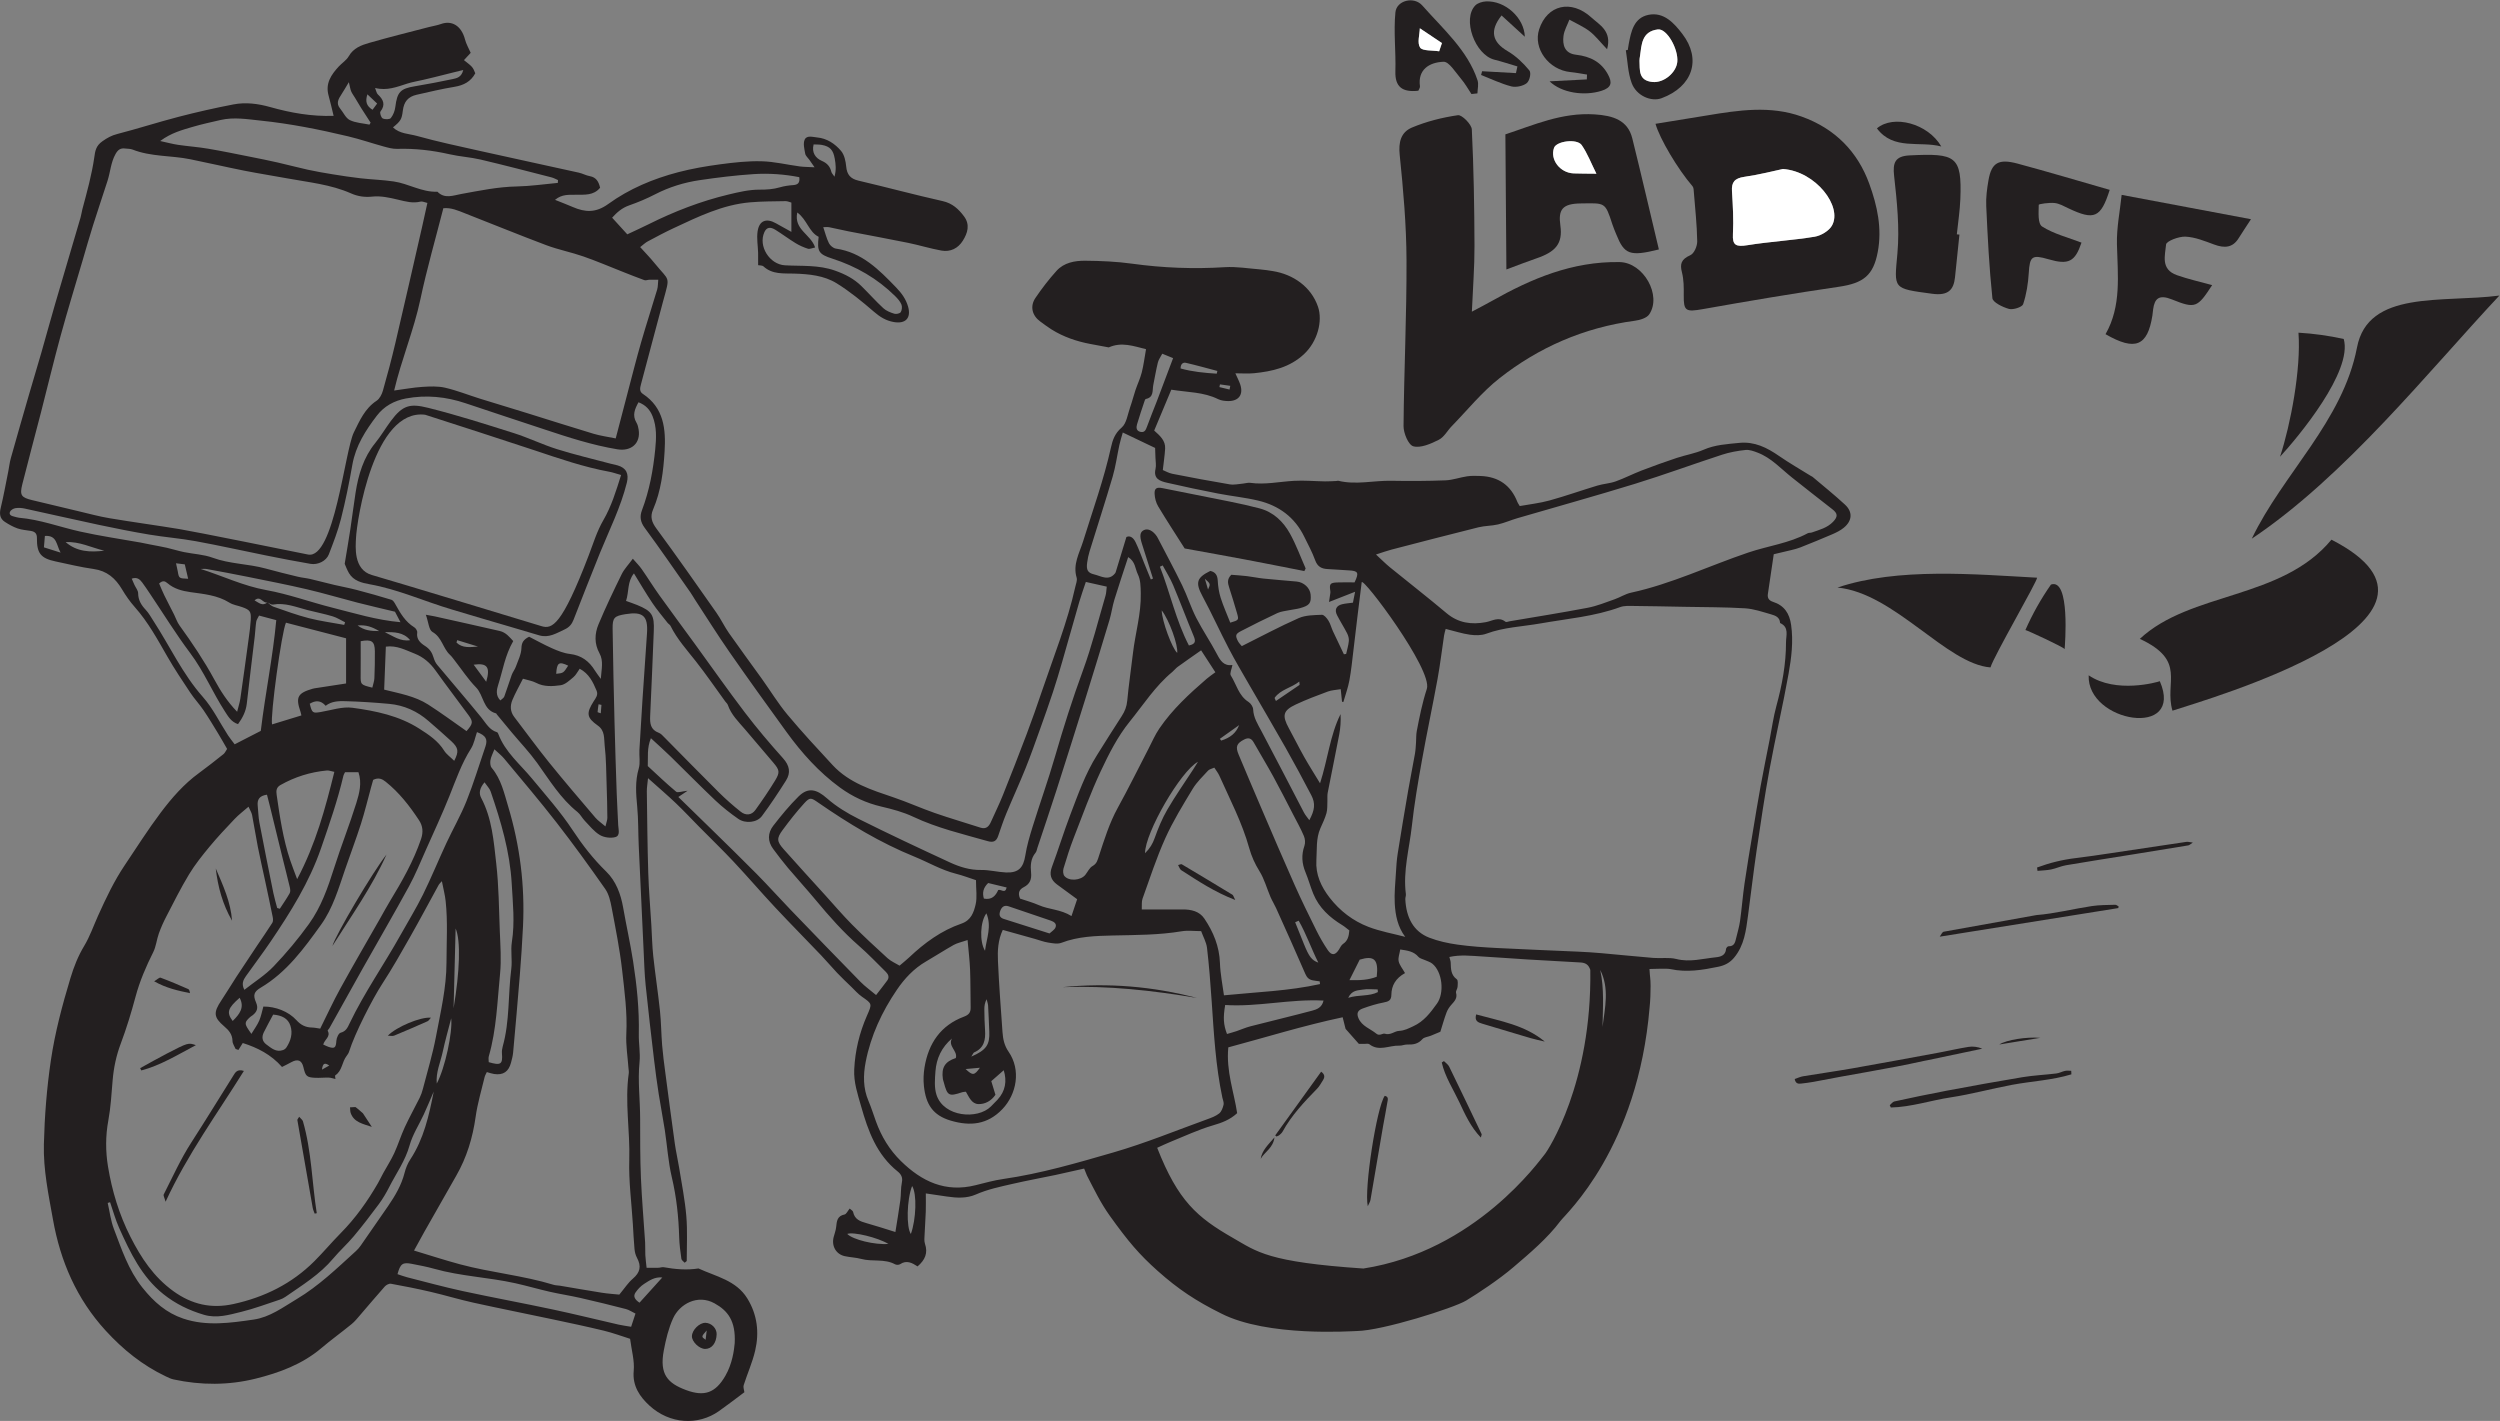 <?xml version="1.0" encoding="UTF-8" standalone="no"?>
<!-- Created with Inkscape (http://www.inkscape.org/) -->

<svg
   version="1.1"
   id="svg2"
   xml:space="preserve"
   width="1066.872"
   height="606.387"
   viewBox="0 0 1066.872 606.387"
   sodipodi:docname="d9625bb81c8d00f0cb40fdca73df31c0.eps"
   xmlns:inkscape="http://www.inkscape.org/namespaces/inkscape"
   xmlns:sodipodi="http://sodipodi.sourceforge.net/DTD/sodipodi-0.dtd"
   xmlns="http://www.w3.org/2000/svg"
   xmlns:svg="http://www.w3.org/2000/svg"><rect x="0" y="0" width="1066.872" height="606.387" fill="#808080" stroke="none"/><defs
     id="defs6" /><sodipodi:namedview
     id="namedview4"
     pagecolor="#ffffff"
     bordercolor="#666666"
     borderopacity="1.0"
     inkscape:pageshadow="2"
     inkscape:pageopacity="0.0"
     inkscape:pagecheckerboard="0" /><g
     id="g8"
     inkscape:groupmode="layer"
     inkscape:label="ink_ext_XXXXXX"
     transform="matrix(1.333,0,0,-1.333,1.226492e-4,606.388)"><g
       id="g10"
       transform="scale(0.1)"><path
         d="m 5717.77,2492.49 c 0.1,-69.38 -12.65,-136.96 -30.89,-203.86 -9.64,-35.36 -14.57,-72.01 -21.63,-108.08 -9.59,-49.1 -19.7,-98.09 -28.68,-147.32 -9.17,-50.29 -17.36,-100.74 -25.7,-151.16 -8.92,-53.91 -18.15,-107.75 -25.95,-161.8 -5.74,-39.69 -8.76,-79.75 -14.29,-119.47 -2.59,-18.62 -8.15,-36.82 -12.52,-55.18 -3.14,-13.24 -5.84,-26.71 -24.5,-25.98 -2.59,0.1 -7.56,-5.31 -7.76,-8.39 -1.36,-21.18 -17.91,-25.43 -32.97,-26.94 -41.79,-4.21 -82.82,-16.48 -126.09,-5.48 -23.25,5.91 -48.97,1.48 -73.42,3.46 -55.51,4.53 -110.94,10.35 -166.43,15.22 -24.44,2.16 -48.93,3.72 -73.44,4.84 -86.91,3.98 -173.87,7.15 -260.75,11.69 -42.31,2.21 -84.74,4.98 -126.64,10.91 -30.71,4.32 -61.88,11.05 -90.68,22.3 -50.11,19.62 -73.54,63.72 -76.39,122.82 -0.26,5.51 2.45,11.24 1.76,16.61 -9.67,74.33 11.31,146.1 19.25,218.82 7.63,69.74 19.61,139.09 31.97,208.21 15.65,87.59 34.29,174.65 50.27,262.18 8.4,46 13.8,92.55 20.83,138.81 1.11,7.39 3.56,14.59 5.17,20.92 28.63,-7.1 52.68,-15.04 77.35,-18.51 17.16,-2.41 36.7,-2.77 52.5,3.11 56.24,20.93 115.74,22.72 173.68,32.96 85.47,15.14 172.44,22.02 254.91,52.25 12.85,4.72 28.16,3.81 42.32,3.68 54.57,-0.51 109.12,-1.69 163.66,-2.75 64.62,-1.26 129.33,-0.88 193.76,-4.78 28.07,-1.7 55.82,-11.45 83.23,-19.23 13.57,-3.86 28.5,-9.09 29.04,-27.84 29.98,-13.29 18.97,-40.31 19.03,-62.02 z M 3211.31,774.512 c -29.71,-4.301 -58.92,-12.453 -88.11,-19.801 -96.03,-24.141 -172.05,11.539 -239.16,77.449 -36.73,36.059 -62.24,78.469 -79.63,126.371 -8.02,22.071 -14.88,44.599 -24.09,66.139 -17.37,40.67 -17.04,82.45 -8.94,124.44 16.28,84.4 52.13,161.05 100.07,231.46 24.33,35.74 54.3,67.91 92.9,90.26 29.86,17.3 58.8,36.22 88.9,53.08 11.22,6.3 24.54,8.84 44.37,15.66 3.15,-36.18 6.87,-65.82 8.03,-95.58 1.59,-40.13 0.97,-80.34 1.8,-120.52 0.31,-15.56 -5.74,-23.33 -21.1,-29.06 -74.97,-28 -113.88,-85.56 -126.53,-162.26 -3.25,-19.66 -4.1,-40.39 -1.97,-60.17 6.27,-58.54 28.66,-93.582 85.69,-110.511 62.67,-18.598 118.2,-12.981 165.71,37 45.05,47.401 60.39,124.621 19.56,183.691 -13.68,19.77 -17.81,40.43 -19.38,62.56 -5.35,75.73 -11.18,151.46 -14.54,227.3 -1.46,33 -0.2,66.73 15.43,99.96 35.05,-9.82 69.13,-19.32 103.17,-28.89 13.94,-3.9 27.61,-9.36 41.8,-11.57 14.06,-2.21 30.34,-5.61 42.7,-0.84 53.38,20.55 109.59,22.15 164.81,23.43 73.71,1.68 147.2,1.24 220.27,13.51 19.25,3.24 39.52,0.49 62.33,0.49 6.78,-18.73 16.69,-35.85 18.79,-53.88 6.59,-56.47 10.99,-113.26 14.85,-170.03 7.09,-103.5 12.63,-207.12 34.23,-309 1.63,-7.62 5.54,-15.91 3.92,-22.81 -2.38,-10.05 -6.55,-21.972 -14.06,-27.98 -10.86,-8.672 -25.01,-13.851 -38.4,-18.672 C 3765.22,929.801 3666.99,889.34 3565.56,859.969 3449.02,826.211 3332.1,791.91 3211.31,774.512 Z M 2916.04,598.559 c -14.81,20.992 -13.27,109.761 4.01,153.562 15.97,-24.793 12.79,-107.402 -4.01,-153.562 z m -74.55,882.811 c -38.77,35.21 -77.16,70.9 -114.05,108.07 -29.86,30.1 -57.36,62.52 -85.86,93.97 -44.19,48.75 -88.7,97.23 -132.37,146.47 -22.5,25.35 -23.4,35.27 -3.72,61.91 21.78,29.51 44.5,58.56 69.19,85.62 18.36,20.11 21.9,17.98 44.83,2.11 97.31,-67.32 198.1,-128.42 308.2,-173.1 44.21,-17.96 85.57,-42.68 132.45,-54.53 22.52,-5.69 44.35,-14.15 64.36,-20.65 0,-29.7 4.22,-54.85 -1.15,-77.74 -5.85,-24.92 -14.36,-50.66 -45.26,-61.3 -64.4,-22.15 -118.39,-61.69 -167.52,-108.21 -8.87,-8.41 -18.54,-15.96 -30.73,-26.39 -12.78,7.76 -27.37,13.79 -38.37,23.77 z m 312.02,-230.01 c -1.53,22.13 -2.03,44.34 -2.23,66.54 -0.09,10.65 1.58,21.31 7.29,32.16 1.65,-6.94 4.33,-13.82 4.76,-20.83 1.63,-27.39 2.5,-54.83 3.75,-82.24 1.94,-42.58 -9.1,-59.53 -57.52,-80.55 5.49,8.45 6.58,12.35 8.91,13.37 32.26,13.91 37.17,40.67 35.04,71.55 z m 4.33,373.77 c 17.64,-41.74 0.72,-79.44 -4.41,-119.84 -17.9,28.64 -15.78,92.73 4.41,119.84 z m -66.46,-498.52 c 16.86,1.53 30.05,2.73 45.66,4.14 -17.71,-25.01 -23.17,-25.73 -45.66,-4.14 z m -31.43,35.19 c -34.74,-11.12 -46.86,-30.69 -41.37,-67.31 0.5,-3.28 1.79,-6.44 2.65,-9.68 11.75,-44.44 16.1,-46.77 59.52,-32.34 3.02,0.98 6.41,0.87 11.42,1.51 9.82,-16.46 18.29,-38.9 39.95,-39.55 21,-0.65 40.93,9.58 54.68,29.72 -4.62,15.21 -9.38,30.83 -13.29,43.67 14.9,13.07 26.98,23.67 39.84,34.97 10.65,-34.79 5.68,-66.73 -20.07,-94.59 -6.8,-7.37 -13.93,-14.44 -21.04,-21.54 -42.67,-42.469 -150.78,-33.949 -174.06,37.07 -7.6,23.2 -5.32,50.58 -3.41,75.76 3.12,41.13 19.85,77 52.82,104.94 -13.74,-24.65 19.28,-40.04 12.36,-62.63 z m 103.56,560.35 c 20.39,-4.92 39.34,-9.5 59.16,-14.27 -4.68,-21.27 -17.75,-4.86 -26.98,-8.13 -8.19,-18.43 -20.5,-32.44 -45.89,-27.49 -5.46,18.74 -2.22,34.4 13.71,49.89 z M 3364.6,1601.5 c 10.23,-3.52 19.52,-10.21 14.3,-22.03 -3.26,-7.39 -12.15,-12.3 -19,-18.8 -51.44,16.33 -99.17,31.31 -146.79,46.63 -13.73,4.4 -15.46,14.01 -10.56,26.62 4.91,12.61 13.4,17.96 26.16,13.72 45.39,-15.11 90.66,-30.57 135.89,-46.14 z m -87.02,107.36 c 19.47,10.06 25.56,24.76 23.32,46.71 -2.23,21.93 -1.46,44.65 14.34,63.49 3.36,4.01 4.13,10.25 5.87,15.53 20.32,61.19 41.09,122.21 60.78,183.6 31.64,98.72 62.84,197.59 93.72,296.57 25.88,83 51.29,166.15 76.3,249.43 6.39,21.3 9.21,43.67 15.71,64.94 13.61,44.46 28.55,88.51 44.14,136.39 23.23,-14.5 22.32,-37.15 30.74,-54.51 9.28,-19.12 9.09,-39.57 9.59,-61.18 1.55,-65.57 -17.56,-127.78 -25,-191.74 -5.91,-50.83 -13.64,-101.48 -18.32,-152.42 -1.72,-18.73 -7.68,-33.94 -17.67,-49.23 -26.79,-41.04 -52.56,-82.72 -78.7,-124.16 -37.79,-59.92 -61.06,-126.46 -86.05,-192.03 -20.99,-55.1 -38.19,-111.59 -58.77,-166.83 -8.94,-24 -3.2,-41.27 15.96,-55.65 19.94,-15 40.25,-29.51 64.89,-47.52 -5.03,-14.96 -11.09,-32.99 -18.15,-53.95 -34.75,21.79 -71.82,20.63 -104.45,34.93 -20.17,8.83 -41.67,14.65 -60.14,20.99 -8.44,19.46 -1.38,29.77 11.89,36.64 z m 589.85,952.94 c -3.33,11.3 -5.89,20.03 -10.1,34.35 18.34,-16.36 18.34,-16.36 10.1,-34.35 z m -364.59,48.34 c -20.92,4.94 -25.51,14.71 -22.4,37.63 1.64,12.04 4.02,24.16 7.61,35.77 24.6,79.87 50.54,159.33 74.04,239.51 9.69,33.05 14.14,67.6 21.48,101.37 2.97,13.65 7.32,26.99 10.92,40.01 34.53,-16.48 65.77,-31.38 103.51,-49.4 0.22,-5.9 0.75,-18.58 1.09,-31.24 0.33,-12.03 2.83,-24.61 0.21,-35.99 -7.38,-31.91 14.66,-39.06 36.57,-44.11 54.32,-12.55 108.89,-23.98 163.61,-34.65 42.68,-8.31 86.27,-12.53 128.49,-22.61 65.99,-15.77 117.01,-53.05 147.36,-115.38 12.2,-25.04 25.71,-49.67 35.14,-75.75 7.46,-20.61 20.62,-27.21 40.26,-28.07 22.3,-0.97 44.52,-3.05 66.81,-4.18 30.84,-1.56 33.91,-6.99 18.94,-38.47 -18.01,0 -36.94,0.63 -55.79,-0.17 -22.85,-0.97 -25.31,-4.98 -21.72,-27.77 0.77,-4.9 -0.77,-10.18 -1.39,-15.24 -0.65,-5.11 -1.5,-10.16 -2.88,-19.54 28.42,11.13 53.21,20.86 83.51,32.74 -3.22,-16.26 -5.03,-25.41 -6.91,-34.89 -13.02,-1.81 -24.15,-2.48 -34.82,-5.08 -18.58,-4.5 -24.86,-17.68 -16.02,-35.04 10.04,-19.73 22.2,-38.39 32.24,-58.14 3.72,-7.31 6.22,-16.56 5.46,-24.57 -1.3,-13.94 -5.58,-27.59 -8.61,-41.37 -2.41,-0.32 -4.83,-0.67 -7.25,-1 -11.71,24.59 -23.61,49.08 -35.04,73.8 -5.13,11.12 -7.96,23.54 -14.36,33.78 -4.93,7.89 -14.07,19.03 -20.95,18.77 -25.04,-0.97 -52.23,-0.9 -74.44,-10.69 -61.01,-26.9 -119.89,-58.61 -182.04,-89.6 -3.5,4.42 -9.08,9.62 -12.35,16 -9.01,17.7 -7.83,23.05 9.44,31.96 38.63,19.95 77.49,39.54 116.91,57.87 11.83,5.48 25.74,6.6 38.76,9.33 10.93,2.3 22.17,3.22 32.88,6.15 31.29,8.52 37.07,16.16 34.76,43.39 -1.78,21.17 -21.42,39.87 -44.69,42.02 -35.49,3.29 -71.01,5.96 -106.44,9.58 -17.6,1.82 -34.98,5.67 -52.56,7.76 -17.5,2.06 -35.13,3.07 -50.35,4.35 -14.12,-14.05 -11.24,-26.72 -7,-40.03 8.81,-27.54 17.43,-55.17 25.38,-82.98 6.27,-21.98 5.77,-22.14 -21.65,-30.33 -10.33,26.33 -22.04,52.41 -30.67,79.48 -5.62,17.61 -8.44,36.56 -9.42,55.08 -0.92,17.12 -7.17,27.36 -23.83,31.1 -44.43,-21.76 -48.04,-37.97 -25.03,-80.85 29.48,-54.96 55.25,-111.93 84.1,-167.26 20.6,-39.49 43.38,-77.86 65.62,-116.49 38.55,-67.02 78.01,-133.54 116.05,-200.87 28.47,-50.4 55.86,-101.4 82.66,-152.71 13.7,-26.23 11.11,-47.73 -6.4,-79.82 -6.11,8.62 -12.75,15.98 -17.23,24.52 -45.45,86.89 -90.03,174.25 -136.12,260.81 -11.85,22.26 -25.3,42.83 -26.44,69.4 -0.36,8.28 -7.51,19.16 -14.77,23.74 -31.7,20.02 -38.63,56.22 -56.79,84.82 -4.19,6.59 2.85,20.32 5.2,33.35 -27.84,-3.58 -38.52,13.99 -49.51,34.95 -20.66,39.36 -45.93,76.31 -66.18,115.85 -17.18,33.57 -28.55,70.08 -45.05,104.06 -24.81,51.04 -51.87,101 -77.99,151.42 -1.03,1.97 -2.04,4 -3.3,5.82 -12.54,18.33 -28.66,26.13 -41.26,20.03 -13.09,-6.35 -14.5,-18.97 -6.16,-44.6 11.98,-36.79 23.43,-73.77 35.12,-110.66 -2.3,-0.98 -4.61,-1.96 -6.91,-2.93 -7,17.24 -14.04,34.45 -21.02,51.69 -9.18,22.68 -17.18,45.92 -27.91,67.84 -5.79,11.8 -15.64,22.61 -29.23,16.49 -11.89,-39.07 -23.09,-75.88 -34.31,-112.67 -0.32,-1.05 -0.79,-2.14 -1.47,-3 -20.81,-26.63 -45.14,-9.39 -67.47,-4.09 z M 3640,3190.28 c 7.44,25.61 16.22,50.81 24.61,76.14 0.67,2 2.11,5.01 3.64,5.31 26.43,5.3 20.4,27.75 23.93,44.99 4.92,23.95 8.82,48.15 14.66,71.87 2.28,9.29 8.64,17.59 14.04,28.07 11.74,-4.8 21.64,-8.84 34.71,-14.2 -18.03,-47.8 -35.09,-93.45 -52.46,-138.99 -10.31,-27.03 -21.65,-53.7 -31.35,-80.95 -3.83,-10.8 -8.03,-18.88 -20.75,-16.11 -13.45,2.94 -13.9,14.03 -11.03,23.87 z m 296.27,111.67 c -10.79,2.61 -21.59,5.23 -32.39,7.84 0.57,2.88 1.14,5.77 1.72,8.67 11.01,-1.53 22.02,-3.05 33.03,-4.6 -0.78,-3.98 -1.57,-7.94 -2.36,-11.91 z m -41.05,50.81 c -39.04,2.43 -77.89,6.09 -115.67,16.67 -0.07,14.87 8.26,20.06 16.87,18.09 33.85,-7.75 67.3,-17.23 100.88,-26.07 -0.69,-2.9 -1.39,-5.79 -2.08,-8.69 z m 185.64,-1037.44 c 19.53,26.9 52.64,31.1 78.75,51.75 0.42,-7.1 1.38,-10.32 0.53,-10.91 -24.69,-17.03 -49.55,-33.8 -75.35,-51.25 -1.94,4.89 -4.91,9.07 -3.93,10.41 z m 519.37,-979.4 c -20.89,-28.97 -41.43,-56.72 -76.07,-72.47 -15.23,-6.94 -27.76,-13.92 -45.67,-14.8 -14.44,-0.7 -26.86,-14.94 -45.53,-8.88 -6.04,1.96 -16.5,-8.39 -26.52,-0.1 -19.43,16.09 -46.2,23.7 -57.27,49.36 -6.57,15.26 -3.23,25.35 13.47,31.39 21.88,7.96 44.36,14.99 67.18,19.27 15.43,2.89 24.33,6.58 24.53,24.4 0.33,29.88 13.94,53.2 43.69,69.68 -8.35,14.9 -17.8,25.75 -20.36,38.03 -2.32,11.13 2.92,23.79 5.09,37.56 22.62,-3.48 42.99,-5.62 58.27,-23.72 4.46,-5.26 13.39,-6.77 20.28,-9.99 7.99,-3.75 17.08,-6.09 23.79,-11.45 32.71,-26.09 39.8,-94.08 15.12,-128.28 z m -677.91,-4.3 c 104.14,-6.83 207.36,19.76 314.84,14.16 -5.02,-22.79 -21.8,-28.38 -36.53,-32.32 -65.71,-17.53 -131.88,-33.18 -197.72,-50.14 -15.07,-3.88 -29.41,-10.44 -44.21,-15.39 -10.17,-3.4 -20.57,-6.15 -30.58,-9.12 -11.45,30.02 -12.74,52.33 -5.8,92.81 z m -264.58,340.42 c 23.37,64.96 44.67,130.95 73.01,193.77 24.66,54.69 56.47,106.32 87.6,157.85 13.02,21.5 32.06,39.53 49.2,58.35 4,4.39 11.49,5.62 20.01,9.5 5.97,-9.43 12.24,-17.09 16.15,-25.83 34.08,-76.28 73.03,-150.63 95.53,-231.64 7.37,-26.5 18.24,-50.54 32.97,-74.23 15.59,-25.1 23.41,-54.97 35.22,-82.48 5.25,-12.23 12.51,-23.56 17.96,-35.69 31.48,-70.04 63.14,-139.98 93.55,-210.48 5.1,-11.87 11.88,-18.2 23.48,-20.57 7.41,-1.51 14.99,-2.23 22.47,-3.28 0.34,-2.94 0.69,-5.85 1.03,-8.77 -99.58,-22 -201.82,-25.45 -307.48,-35.95 -4.12,31.46 -11.61,67.32 -12.85,103.39 -1.85,53.21 -21.09,99.48 -49.86,142.19 -16.1,23.88 -42.67,29.57 -70.56,29.34 -42.1,-0.32 -84.24,-0.08 -129.85,-0.08 0.76,13.19 -1.08,24.85 2.42,34.61 z m 177.52,438.19 c -6.96,-11.12 -11.22,-18.15 -15.7,-25.02 -27.75,-42.79 -57.19,-84.58 -82.75,-128.63 -16.58,-28.56 -29.21,-59.77 -40.38,-90.97 -6.24,-17.41 -14.26,-31.88 -30.72,-48.13 0.08,65.99 114.02,263.11 169.55,292.75 z m 74.37,67.88 c -1.46,1.86 -2.92,3.71 -4.38,5.58 20.58,14.65 41.17,29.32 61.75,43.98 -9.99,-26.12 -28.95,-40.6 -57.37,-49.56 z m 310.89,-710.85 c -21.39,7.72 -29.67,18.91 -46.39,60.15 -9.33,22.99 -18.51,46.03 -27.75,69.06 3.75,1.69 7.51,3.35 11.28,5.03 24.3,-42.3 40.06,-88.79 62.86,-134.24 z m 99.65,-56 c 12.24,24.45 22.1,44.11 32.84,65.53 46.29,14.12 60.79,0.86 54.54,-54.7 -26.22,-10.36 -53.85,-11.78 -87.38,-10.83 z m 42.22,-30.43 c 15.52,2.89 32,0.64 48.07,0.64 0.25,-2.83 0.52,-5.66 0.77,-8.51 -27.85,-14.47 -59.93,-7.72 -95.06,-18.31 12.22,25.43 31.4,23.39 46.22,26.18 z m -182.94,375.71 c 9.34,-22.47 15.64,-46.2 24.9,-68.72 18.43,-44.96 52.37,-76.06 93.13,-100.73 7.54,-4.58 14.21,-10.63 22.31,-16.79 -1.48,-19.12 -5.26,-33.3 -20.12,-43.21 -5.89,-3.9 -9.14,-11.94 -13.27,-18.31 -11.8,-18.24 -23.22,-19.62 -35.64,-1.35 -13.73,20.19 -25.95,41.64 -36.83,63.51 -23.79,47.87 -47.41,95.89 -69.15,144.72 -36.24,81.32 -71.13,163.24 -106.25,245.07 -24.65,57.33 -48.88,114.83 -73.07,172.38 -10.73,25.51 -6.51,36.02 17.54,48.39 13.45,6.91 22.88,4.42 30.5,-9.04 20.76,-36.73 42.8,-72.75 63.03,-109.76 21.96,-40.09 42.51,-80.92 63.54,-121.49 11.78,-22.75 24.33,-45.18 34.32,-68.7 3.89,-9.16 4.91,-22.05 1.66,-31.29 -10.17,-29.15 -8.29,-56.56 3.4,-84.68 z m -426.15,641.55 c 6,4.96 10.73,11.53 16.99,16.05 23.27,16.86 46.92,33.18 74.99,52.91 14.57,-22.42 28.28,-43.53 45.62,-70.21 -10.09,-7.54 -19.37,-13.64 -27.69,-20.81 -55.71,-48.18 -109.92,-98 -151.64,-159.28 -13.64,-20.04 -23.37,-42.76 -34.6,-64.43 -32.69,-62.99 -63.93,-126.78 -98.2,-188.89 -27.12,-49.14 -43.31,-102.07 -60.62,-154.73 -4.2,-12.79 -6.4,-24.36 -20.36,-32.17 -9.79,-5.46 -15.43,-18.35 -22.91,-27.91 -14.42,-18.5 -52.67,-21.72 -67.22,-4.06 -4.45,5.42 -5.09,16.96 -2.87,24.31 9.91,32.96 20.25,65.88 32.7,97.93 27.76,71.51 53.9,143.89 86.41,213.22 25.92,55.29 54.37,111.42 92.47,158.43 43.99,54.26 82.14,114.39 136.93,159.64 z m 15.5,60.77 c -15.8,13.24 -49.07,101.71 -49.64,136.15 24.6,-32.02 52.6,-111.07 49.64,-136.15 z m -55.34,275.88 c 2.95,1.37 5.9,2.75 8.84,4.12 11.3,-21.05 24.3,-41.39 33.53,-63.33 22.73,-53.99 43.19,-108.93 65.76,-163.01 6.55,-15.71 6.65,-25.42 -15.38,-29.9 -41.46,79.9 -60.17,168.58 -92.75,252.12 z M 5122.9,1443.91 c 30.04,-59.22 15.25,-120.84 7.46,-182.25 0.77,60.64 6.01,121.45 -7.46,182.25 z m -461.46,-73.09 c -1.52,5.37 4.42,12.36 4.8,18.73 0.53,8.29 2.07,21.08 -2.36,24.29 -19.42,14.12 -18.83,33.7 -19.62,53.72 -0.23,5.45 -2.53,10.83 -4.27,17.8 35.36,7.9 70.66,3.63 105.8,1.56 47.86,-2.8 95.63,-6.52 143.48,-9.45 56.75,-3.48 113.52,-6.73 170.32,-9.69 16.28,-0.86 26.28,-7.07 31.63,-23.74 5.33,-364.35 -136,-578.52 -145.8,-590.169 -17.15,-20.351 -221.17,-309.949 -580.63,-365.883 -306.74,20.621 -340.24,53.602 -417.5,97.883 -115.05,65.938 -175.77,118.391 -242.68,288.598 15.03,6.769 27.92,13.121 41.21,18.472 45.43,18.297 90.05,39.52 136.85,53.18 28.37,8.297 54.21,17.43 77.97,39.219 -10.01,67.44 -35.72,134.44 -28.34,210.64 119.23,31.94 239.51,69.45 366.07,96.38 3.86,-15.31 7.56,-29.89 9.38,-37.12 15.52,-17.52 26.6,-30.06 42.56,-48.08 0.87,0 9.4,0.08 17.92,-0.04 5.25,-0.05 12.1,1.66 15.45,-0.95 31.06,-24.46 64.05,-3.32 95.98,-4.68 8.55,-0.36 17.27,3.92 25.84,3.58 18.59,-0.69 34.58,1.74 48.09,17.22 5.69,6.51 17.87,7.26 26.98,10.92 11.31,4.52 22.48,9.37 30.61,12.77 7.08,22.5 12.57,42.41 19.8,61.68 3.4,9.05 9.17,17.77 15.68,25 10,11.09 19.58,20.93 14.78,38.16 z m -196.29,286 c 2,-37.79 9.45,-75.12 33.51,-107.04 -39.37,10.39 -80.04,17.49 -117.84,32.02 -49.4,19.01 -91.38,51.09 -124.07,93.34 -27.14,35.07 -45.45,74.11 -42.48,119.96 2.22,34.32 -1.68,69.46 12.84,102.33 7.05,15.96 14.86,31.86 19.49,48.59 3.38,12.21 2.25,25.68 2.93,38.62 0.44,8.78 -0.72,17.84 0.95,26.38 12.1,62.37 25.15,124.56 36.98,186.98 4,21.13 5.35,42.76 4.16,64.86 -33.86,-68.42 -40.77,-144.74 -65.63,-221.46 -19.23,31.79 -35.84,57.76 -50.94,84.59 -16.96,30.11 -32.23,61.14 -48.81,91.46 -22.54,41.21 -18.96,57.05 22.72,76.52 33.22,15.53 67.67,28.52 102.08,41.23 12.09,4.48 25.73,4.83 41.13,7.48 1.58,-15.16 2.89,-27.67 4.19,-40.17 1.42,-0.27 2.85,-0.55 4.27,-0.85 6.61,23.05 15,45.78 19.33,69.23 6.03,32.57 9.21,65.68 13.21,98.59 8.73,71.76 16.7,143.65 26.13,215.32 2.58,19.78 228.4,-280.75 208.56,-341.22 -14.47,-44.16 -23.46,-89.5 -32.2,-134.91 -2.31,-11.91 -1.47,-24.41 -2.39,-36.6 -0.9,-12.12 -1.35,-24.32 -3.46,-36.24 -6.94,-39.47 -14.98,-78.75 -21.78,-118.21 -11.51,-66.83 -22.76,-133.7 -33.33,-200.66 -3.31,-20.86 -4.64,-42.06 -5.87,-63.17 -1.9,-32.3 -5.39,-64.79 -3.68,-96.97 z m 392.92,1233.37 c 125.22,36.61 251.02,71.38 375.71,109.82 93.79,28.91 185.98,62.94 279.31,93.36 24.19,7.89 49.83,12.48 75.15,15.16 12.43,1.31 26.22,-3.84 38.49,-8.5 43.93,-16.72 74.91,-51.8 110.65,-80.11 42.66,-33.75 85.29,-67.5 128.26,-100.81 17.81,-13.79 18.97,-23.67 2.57,-40.75 -18.56,-19.3 -43.83,-25.5 -67.84,-34.02 -4.15,-1.48 -9.39,-0.44 -13.1,-2.44 -59.58,-32.14 -127.04,-40.36 -190.2,-61.7 -125.38,-42.37 -245.45,-100.41 -375.69,-128.62 -18.18,-3.93 -34.68,-14.9 -52.48,-21.11 -28.28,-9.87 -56.41,-21.49 -85.64,-27.08 -83.25,-15.89 -167.03,-29.13 -250.6,-43.36 -4.38,-0.76 -10.56,-3.46 -12.93,-1.55 -21.65,17.44 -42.04,2.65 -62.99,-1.24 -45.98,-8.53 -87.97,-2.94 -125.76,28.82 -59.55,50.1 -121.08,97.88 -181.46,147.01 -13.68,11.15 -26.11,23.86 -44.45,40.74 21.95,7 35.49,12.02 49.38,15.63 92.84,24.1 185.63,48.33 278.68,71.47 20.31,5.05 42.01,4.4 62.42,9.16 21.24,4.97 41.5,13.98 62.52,20.12 z M 2712.42,598.738 c 18.93,7.602 97.67,-11.488 131.65,-31.949 -42.8,-3.769 -114.07,13.539 -131.65,31.949 z M 2040.06,2612.07 c -11.08,4.56 -22.51,8.3 -35.84,13.16 9.89,29.74 3.48,61.36 25.29,88.11 20.21,-32.67 38.61,-64.33 58.98,-94.64 14.86,-22.14 32.28,-42.57 48.73,-63.65 2.73,-3.49 7.42,-5.77 9.3,-9.57 20.95,-42.27 52.31,-76.9 81.17,-113.55 32.89,-41.78 62.97,-85.76 94.29,-128.78 2.62,-3.59 6.59,-6.65 7.96,-10.64 10.89,-31.68 34.46,-54.26 55.47,-78.76 30.37,-35.39 60.45,-71.02 90.63,-106.61 19.45,-22.95 21.43,-30.5 5.5,-56.68 -19.71,-32.35 -41.14,-63.74 -63.27,-94.5 -11.84,-16.47 -30.18,-18.86 -46.93,-5.55 -24.41,19.35 -47.95,40.08 -70.05,62.04 -58.56,58.15 -116.1,117.29 -174.2,175.91 -5.46,5.55 -11.17,12.13 -18.07,14.69 -26.58,9.72 -28.72,30.11 -27.57,54.09 4.33,90.28 7.85,180.59 11.56,270.9 2.15,52.23 -5.6,64.51 -52.95,84.03 z m -101.81,-708.74 c -13.17,11.35 -24.12,18.58 -32.3,28.18 -49.85,58.54 -99.93,116.94 -148.24,176.74 -38.41,47.58 -74.34,97.14 -111.52,145.7 -12.92,16.9 -13.36,35.81 -5.91,53.89 9.24,22.37 21.43,43.54 33.91,68.34 15.3,-4.61 29.73,-6.69 41.92,-13.07 25.5,-13.34 52.76,-11.4 78.62,-7.8 14.66,2.05 28.51,15.43 40.97,25.81 8.15,6.79 13.14,17.36 20.13,27.01 29.69,-15.66 42.56,-42.51 54.16,-70.37 5.68,-13.68 -2.7,-23.32 -9.28,-33.66 -24.29,-38.24 -22.92,-52.47 13.1,-77.87 23.63,-16.64 19.42,-41.7 21.94,-63.17 5,-42.51 4.87,-85.63 6.37,-128.55 1.21,-34.52 2.03,-69.07 2.28,-103.6 0.06,-7.21 -3.1,-14.47 -6.15,-27.58 z m -119.3,514.64 c -15.16,-23.62 -15.16,-23.62 -38.33,-26.11 2.13,35.73 8.46,40.46 38.33,26.11 z m 97.3,-123.65 c 3.08,-0.62 6.16,-1.24 9.26,-1.87 -0.69,-8.37 -1.37,-16.74 -2.2,-26.91 -5.04,1.88 -10.24,3.08 -10.18,3.93 0.54,8.3 1.95,16.57 3.12,24.85 z m -359.7,72.14 c -14.41,19.62 -26.76,36.43 -40.14,54.65 43.48,6.17 54.03,-7.53 40.14,-54.65 z m -95.13,125.49 c 0.75,2.57 1.5,5.17 2.25,7.73 22.18,-6.82 44.37,-13.66 66.55,-20.51 -24.41,-1.88 -50,-5.92 -68.8,12.78 z m 548.83,803.28 c -12.75,-48.3 -25.25,-96.67 -39.1,-149.75 -25.75,5.3 -48.94,8.3 -71.03,14.94 -71.5,21.44 -142.55,44.29 -213.84,66.42 -49.93,15.48 -100.04,30.39 -149.93,45.99 -37.12,11.59 -73.48,26.21 -111.23,34.96 -23.33,5.43 -48.75,4.2 -73.03,2.66 -28.7,-1.82 -57.17,-7.2 -90.29,-11.64 23.74,100.49 63.17,193.5 84.03,291.96 20.7,97.72 48.56,193.93 73.5,291.64 25.32,2.43 46.75,-7.48 68.21,-15.86 87.23,-34.03 173.84,-69.59 261.49,-102.49 38.5,-14.46 79.42,-22.35 118.31,-35.9 42.98,-14.97 84.88,-32.99 127.25,-49.64 22.76,-8.93 45.42,-18.16 68.44,-26.36 4.5,-1.61 10.42,1.12 15.7,1.31 8.39,0.26 16.82,0.05 28.64,0.05 -1.24,-12.13 -0.73,-22.14 -3.43,-31.21 -16.81,-56.45 -35.1,-112.49 -51.4,-169.08 -15.07,-52.38 -28.38,-105.28 -42.29,-158 z m -804.59,-29.15 c -37.77,-24.77 -54.38,-63.98 -72.94,-101.51 -28.98,-58.63 -62.77,-407.81 -146.775,-390.77 -50.203,10.19 -360.672,73.05 -411.215,81.35 -74.601,12.27 -149.578,22.33 -224.128,34.86 -34.016,5.72 -67.465,14.92 -101.106,22.86 -48.742,11.51 -97.43,23.28 -146.144,34.94 -35.442,8.5 -40.809,15.61 -31.946,50.87 19.266,76.73 39.922,153.08 59.664,229.68 21.16,82.09 40.789,164.59 63.168,246.34 22.063,80.62 46.692,160.55 70.258,240.76 10.977,37.39 21.602,74.9 33.297,112.06 15.02,47.71 31.168,95.03 46.449,142.66 9.071,28.27 10.488,58.47 25.465,85.48 7.891,14.26 16.324,19.97 31.441,17.9 7.758,-1.04 16.125,-0.51 23.184,-3.29 59.352,-23.41 123.336,-18.6 184.43,-30.97 57.664,-11.69 115.008,-25.07 172.718,-36.54 45.868,-9.12 92.141,-16.24 138.145,-24.74 68.887,-12.7 139.115,-19.28 204.355,-48.15 21.2,-9.37 43.14,-12.91 68.11,-10.21 26.86,2.92 55.5,-3.47 82.39,-9.9 24.09,-5.75 47.1,-12.36 72.1,-6.08 5.59,1.39 12.48,-2.32 21.71,-4.32 -5.72,-25.94 -10.94,-50.36 -16.52,-74.69 -28.59,-124.8 -56.88,-249.69 -86.14,-374.33 -11.96,-50.94 -25.41,-101.56 -39.73,-151.87 -3.4,-11.94 -10.48,-25.99 -20.24,-32.39 z m -587.887,877.08 c 28.797,8.5 58.266,14.69 87.516,21.57 43.305,10.19 86.879,2.58 129.649,-1.85 94.195,-9.75 187.152,-28.29 279.282,-50.25 38.6,-9.2 76.27,-22.19 114.58,-32.69 13.9,-3.8 28.49,-7.92 42.63,-7.48 57.07,1.75 112.91,-4.75 168.5,-17.42 32.49,-7.42 66.28,-9.18 98.7,-16.83 75.86,-17.87 151.26,-37.66 226.77,-56.96 7.23,-1.85 13.96,-5.72 20.9,-8.64 -0.14,-3.03 -0.28,-6.06 -0.43,-9.07 -43.72,-4.01 -87.38,-10.56 -131.15,-11.41 -60.81,-1.16 -119.54,-13.53 -178.85,-24.25 -24.86,-4.48 -52.51,-16.44 -75.45,7.39 -49.79,-2.19 -92.48,25.96 -139.97,32.84 -35.28,5.13 -71.12,6.22 -106.59,10.22 -29.88,3.38 -59.64,7.99 -89.33,12.8 -26.42,4.26 -52.84,8.83 -78.983,14.54 -32.442,7.08 -64.496,15.88 -96.887,23.21 -29.324,6.66 -58.816,12.57 -88.308,18.41 -44.653,8.84 -89.239,18.15 -134.106,25.71 -31.769,5.36 -64.043,7.63 -95.941,12.29 -17.34,2.55 -34.364,7.27 -57.516,12.29 35.313,26.28 70.531,35.42 104.984,45.58 z m 475.287,103.73 c 6.96,10.65 13.26,21.73 23.75,39.07 3.76,-15.39 4.59,-22.77 7.41,-29.32 3.16,-7.3 8.16,-13.8 12.31,-20.68 6.61,-10.98 12.98,-22.09 19.81,-32.93 9.88,-15.68 20.08,-31.14 30.14,-46.71 -1.24,-2.07 -2.48,-4.16 -3.7,-6.25 -21.17,4.45 -44.07,5.36 -62.9,14.56 -13.18,6.46 -20.57,24.46 -30.98,36.96 -13.9,16.7 -5.33,30.82 4.16,45.3 z m 83.11,0.16 c 11.06,-10.47 20.5,-19.39 31.22,-29.53 -5.17,-6.98 -9.36,-12.64 -14.76,-19.93 -19.75,12.26 -23.79,26.58 -16.46,49.46 z m 127.41,34.3 c 16.74,5.28 34.26,8.12 51.42,12.12 11.83,2.78 23.67,5.53 35.47,8.47 29.71,7.37 59.41,14.86 92.62,23.16 -5.52,-23.19 -20.34,-26.41 -33.93,-29.22 -40.18,-8.32 -80.43,-16.38 -120.92,-22.97 -46.48,-7.55 -56.68,-18.31 -62.65,-66.23 -1.56,-12.45 -6.66,-25.98 -14.41,-35.55 -3.88,-4.76 -18.96,-4.75 -26.09,-1.15 -5.1,2.58 -9.99,18.17 -7.11,21.93 17.13,22.38 9.04,38.61 -8.47,55.09 -4.18,3.94 -5.05,11.42 -8.73,20.45 38.4,-9.72 70.25,3.6 102.8,13.9 z m 710.54,-389.87 c 28.39,9.91 56.39,21.67 83.12,35.46 45.19,23.3 93.05,38.04 142.8,45.37 57.29,8.44 114.96,15.54 172.72,19.31 48.69,3.15 97.64,-0.33 146.08,-9.75 2.35,-17.45 -3.78,-24.35 -19.54,-25.41 -14.27,-0.97 -28.76,-3.08 -42.46,-7.09 -21.58,-6.3 -42.61,-7.59 -65.36,-7.46 -32.87,0.18 -66.23,-7.73 -98.6,-15.48 -89.02,-21.3 -173.94,-54.13 -255.82,-95 -21.85,-10.91 -44.16,-20.93 -68.85,-32.56 -15.08,16.56 -30.79,33.81 -48.54,53.29 15.16,16.75 31.4,31.28 54.45,39.32 z m 606.71,-100.53 c -5.43,-46.54 -0.1,-55.77 43.27,-69.72 76.69,-24.67 144.64,-63.69 201.97,-120.5 7.8,-7.73 15.67,-16.57 19.74,-26.46 2.87,-6.97 1.81,-18.12 -2.18,-24.43 -2.85,-4.49 -14.43,-7.04 -20.47,-5.18 -12.43,3.86 -25.83,9.05 -35.16,17.65 -24.46,22.56 -46.55,47.64 -70.33,70.97 -23.68,23.22 -50.98,37.42 -83.5,49.11 -53.77,19.34 -107.5,14.17 -161.39,17.32 -49.09,2.85 -86.04,61.27 -65.68,106.17 6.92,15.26 18.23,18.17 35.74,7.19 21.72,-13.57 42.25,-29.03 64.09,-42.39 12.24,-7.48 25.71,-13.49 39.35,-17.83 5.89,-1.88 13.64,2.1 23.26,3.96 -14.25,42.99 -68.69,56.6 -57.15,111.96 31.38,-22.82 37.43,-62.97 68.44,-77.82 z m -16.09,295.75 c 9.34,-0.51 18.1,-0.04 26.47,-1.6 26.19,-4.89 36.37,-16.48 41.18,-43.96 3.11,-17.78 5.32,-35.34 -0.87,-57.74 -5.39,8.05 -8.95,11.31 -9.91,15.18 -4.25,17.32 -13.08,27.8 -30.82,35.53 -19.58,8.53 -32.92,26.09 -26.05,52.59 z M 143.711,2833.34 c 39.187,2.43 35.98,-27.79 50.266,-53.45 -21.672,6.84 -36.676,11.6 -53.387,16.87 1.051,12.35 1.949,22.82 3.121,36.58 z m 190.059,-47.25 c -44.399,-5.47 -87.278,-4.02 -123.594,27.43 43.777,2.66 82.515,-17.72 123.594,-27.43 z m 121.324,-101.6 c 8.636,-11.65 16.664,-23.73 24.75,-35.76 42.851,-63.67 83.14,-129.28 129.148,-190.59 43.867,-58.42 71.504,-125.7 110.789,-186.35 10.641,-16.44 20.457,-34.03 42.227,-41 14.89,20.49 25.394,41.21 28.148,66.27 7.891,71.78 17.008,143.42 25.465,215.13 1.828,15.5 2.309,31.16 4.668,46.56 0.922,6.12 5.262,11.69 9.051,19.61 17.89,-4.76 34.746,-9.25 55.094,-14.66 -10.821,-117.83 -34.907,-232.98 -49.555,-354.54 -26.426,-13.57 -53.867,-27.66 -83.606,-42.94 -8.632,11.58 -15.57,19.89 -21.429,28.93 -26.664,41.12 -48.383,86.55 -80.473,122.81 -65.152,73.61 -105.445,162.25 -158.176,243.27 -7.898,12.13 -14.941,25.25 -24.769,35.65 -14.379,15.24 -23.938,30.98 -24.16,52.92 -0.086,9.02 -7.786,17.9 -11.895,26.9 -2.949,6.48 -5.699,13.03 -8.687,19.89 16.921,5.79 25.914,-2.02 33.41,-12.1 z m 81.136,-2.56 c 21.094,-17.99 46.329,-24.69 73.481,-28.55 42.727,-6.07 86.246,-9.64 124.637,-33.61 11.875,-7.41 27.078,-9.4 40.629,-14.22 25.445,-9.06 29.265,-14.04 27.757,-41.25 -1.046,-18.85 -3.617,-37.64 -6.164,-56.37 -8.812,-65.03 -17.699,-130.06 -27.093,-195.02 -1.864,-12.89 -6.098,-25.42 -10.317,-42.48 -31.734,32.82 -53.469,67.17 -72.758,102.7 -32.964,60.77 -71.343,117.79 -111.773,173.68 -7.555,10.45 -11.594,23.39 -17.481,35.05 -10.472,20.78 -21.363,41.36 -31.589,62.27 -5.774,11.79 -10.571,24.1 -16.121,36.92 12.144,11.01 19.121,7.43 26.792,0.88 z m 55.352,60.29 c 3.727,-15.95 6.934,-29.72 10.754,-46.01 -29.477,1.08 -29.391,1.12 -33.375,24.26 -1.273,7.39 -3.141,14.68 -5.441,25.27 10.191,-1.28 19.253,-2.41 28.062,-3.52 z m 70.234,-14.84 c 43.864,-8.07 87.735,-16.18 131.446,-25.06 63.222,-12.83 126.574,-25.15 189.371,-39.84 54.057,-12.66 107.317,-28.68 161.107,-42.54 38.69,-9.96 77.66,-18.84 120.75,-29.24 4.6,-8.77 9.69,-18.48 17.6,-33.55 -77.45,6.91 -146.96,28.68 -217.12,46.29 -71.122,17.86 -140.646,43.51 -212.529,56.5 -73.187,13.2 -139.339,45.2 -209.859,67.59 6.418,0 13.023,0.98 19.234,-0.15 z m 651.284,-227.8 c -31.47,-5.26 -55.23,13.82 -81.23,25.59 30.18,0.62 60.05,0.22 81.23,-25.59 z m 14.69,-43.21 c 27.39,-10.72 49.05,-29.42 66.49,-53.78 34.35,-47.99 70.16,-94.93 105.12,-142.5 15.94,-21.66 15.03,-27.74 -5.86,-51.64 -40.85,28.45 -80.95,58.22 -122.91,85.1 -42.47,27.2 -92.55,35.53 -140.76,47.71 1.85,47.31 3.57,91.46 5.37,137.6 34.62,4.85 63.34,-11.05 92.55,-22.49 z m 225.99,-298.19 c -19.89,-57.9 -37.51,-116.68 -60.22,-173.45 -18.55,-46.4 -43.73,-90.12 -64.86,-135.56 -25.33,-54.46 -48,-110.23 -74.59,-164.07 -21.66,-43.86 -47.46,-85.66 -71.32,-128.45 -53.21,-95.46 -116.36,-185.18 -163.68,-284.02 -6.28,-13.1 -11.38,-25.4 -28.68,-29.76 -6.47,-1.64 -12.96,-16.39 -13.57,-25.53 -1.46,-22.22 -5,-26.43 -25.05,-19.81 -5.16,1.69 -10.01,4.39 -17.05,7.54 4.71,16.89 24.73,25.35 14.27,44.15 -0.71,1.29 3.73,5.15 5.35,8.07 35.72,63.96 71.17,128.1 107.11,191.94 49.25,87.48 99.81,174.23 147.9,262.33 20.68,37.9 36.91,78.26 54.54,117.77 25.44,57.04 51.78,113.73 75.01,171.68 20.69,51.62 38.72,104.08 68.9,151.53 9.79,15.41 12.94,35.03 19.15,52.75 28.75,-10.9 35.09,-22.94 26.79,-47.11 z m 16.98,-142.92 c 32.9,-95.98 61.68,-192.7 67.47,-295.26 3.52,-62.28 10.35,-123.97 0.49,-186.47 -4.44,-28.14 1.74,-57.89 -1.9,-86.27 -10.6,-82.58 -4.59,-166.98 -27.37,-248.2 -2.01,-7.18 -3.1,-15.07 -2.51,-22.45 2.75,-34.79 -3.48,-39.37 -42.29,-27.98 0,5.9 -1.49,12.77 0.22,18.75 24.8,86.25 27.21,175.69 36.02,264.03 4.5,45.04 0.91,91.02 -0.79,136.52 -2.69,72.24 -3.28,144.82 -11.41,216.51 -8.1,71.41 -13.38,144.37 -48.27,210.26 -7.53,14.24 -5.85,30.11 10.74,49.87 8.31,-12.15 16.37,-19.9 19.6,-29.31 z m -0.56,100.47 c 1.77,10.54 7.23,20.5 12.57,34.52 11.84,-11.19 22.88,-19.68 31.56,-30.15 56.23,-67.79 113.41,-134.89 167.44,-204.43 53.89,-69.34 105.43,-140.59 155.79,-212.55 11.61,-16.6 16.69,-39.03 20.55,-59.57 12.55,-66.84 26.12,-133.71 33.67,-201.21 7.54,-67.41 16.79,-134.88 13.33,-203.43 -1.83,-36.22 4.35,-72.87 6.89,-109.33 0.39,-5.56 1.71,-11.25 0.93,-16.67 -13.1,-92.22 4.43,-184.289 1.63,-276.64 -2.08,-68.598 7.25,-137.551 11.51,-206.329 1.64,-26.453 2.78,-52.929 5.23,-79.293 0.89,-9.519 3.31,-19.628 7.82,-27.976 15.05,-27.922 10.17,-47.414 -13.42,-67.5 -14.78,-12.594 -25.63,-29.762 -43.09,-50.692 -15.89,1.668 -35.85,2.899 -55.53,5.981 -44.96,7.07 -89.77,15.051 -134.65,22.57 -6.6,1.117 -13.55,0.809 -19.85,2.75 -98.15,30.098 -200.92,39.078 -299.78,65.68 -48.08,12.918 -95.47,28.48 -147.31,44.07 11.73,21.348 22,40.52 32.72,59.449 34.01,60.059 67.98,120.161 102.36,180.008 33.76,58.77 52.82,121.883 62.22,189.02 5.99,42.832 18.71,84.742 28.72,126.992 1.21,5.15 4.33,9.85 7.08,15.89 8.7,-2.38 15.85,-5.1 23.24,-6.18 29.28,-4.29 46.45,7.27 54.23,36.41 2.87,10.73 5.74,21.65 6.74,32.65 7.43,82.11 14.8,164.25 21.36,246.43 4.17,52.25 7.68,104.59 10.22,156.96 6.32,130.33 -9.65,258.04 -47.19,383.04 -13.09,43.58 -22.57,88.51 -53.17,124.9 -4.65,5.56 -5.15,16.71 -3.82,24.63 z M 2062.13,438.789 c 16.61,10.59 33.51,22.992 58.16,20.539 -25.16,-27.848 -48.45,-53.629 -72.96,-80.738 -14.87,9.879 -21.19,20.371 -12.78,32.578 7.3,10.602 16.81,20.762 27.58,27.621 z M 2352.08,248.91 c -1.98,-22.922 -7.71,-66.101 -29.95,-104.558 -31.58,-54.602 -67.07,-67.551 -126.41,-45.231 -57.39,21.609 -85.36,49.41 -70.58,126.918 6.62,34.762 15.05,70.16 29.54,102.172 21.02,46.398 78.85,78.277 132.91,48.297 42.5,-23.559 68.19,-56.36 64.49,-127.598 z m -331.56,52.578 c -14.38,2.461 -27.32,4.032 -39.96,6.91 -70.48,16.122 -140.68,33.551 -211.38,48.602 -95.74,20.391 -192.05,38.059 -287.72,58.75 -59.71,12.93 -118.72,29.16 -177.97,44.18 -10.54,2.672 -20.74,6.699 -30.96,10.05 9.22,33.532 16.43,38.711 45.83,32.961 23.97,-4.671 48.1,-9.121 71.55,-15.773 85.09,-24.078 173.84,-27.188 259.75,-46.258 36.88,-8.199 73.22,-18.879 110.07,-27.269 32.54,-7.403 65.62,-12.43 98.17,-19.84 48.71,-11.102 97.24,-22.992 145.62,-35.473 10.38,-2.668 19.75,-9.199 30.9,-14.609 -4.79,-14.571 -8.84,-26.86 -13.9,-42.231 z m -995.43,954.492 c -9.34,1.31 -17.99,3.37 -26.66,3.53 -20.231,0.34 -35.52,8.19 -49.364,23.5 -25.621,28.3 -67.66,44.03 -105.937,43.65 -4.457,-15.64 -7.25,-31.25 -13.41,-45.42 -6.125,-14.07 -15.641,-26.69 -24.953,-42.08 -2.828,4.12 -5.735,8.24 -8.543,12.43 -13.825,20.61 -13.313,25.33 4.836,41.76 2.461,2.23 5.578,3.72 8.164,5.82 13.535,11.01 18.257,22.79 10.39,40.82 -10.297,23.63 -6.621,34.3 15.465,47.42 82.985,49.31 138.406,125.65 192.772,201.36 37.67,52.46 56.08,116.01 77.04,177.22 16.57,48.42 34.86,96.29 50.44,145 12.48,39.02 22.02,79.01 32.89,118.58 2.07,7.49 4.23,14.97 6.46,22.86 17.46,8.66 29.19,2.62 40.02,-6.03 43.24,-34.5 76.77,-77.64 106.86,-123.4 11.76,-17.89 14.11,-37.28 6.41,-59.92 -24.22,-71.32 -61.18,-135.84 -99.97,-199.66 -10.94,-18.01 -20.86,-36.66 -31.3,-54.98 -42.48,-74.61 -85.76,-148.78 -127.16,-223.98 -23,-41.75 -42.88,-85.24 -64.45,-128.48 z m 5.64,-131.3 c 2.52,20.3 8.4,23.46 23.31,13.17 -8.07,-4.56 -13.77,-7.79 -23.31,-13.17 z m -186.242,119.26 c 9.18,18.76 19.414,37 29.965,56.95 28.149,-2.38 47.754,-12.28 55.371,-35.81 7.957,-24.6 1,-48.23 -12.972,-69.5 -2.309,-3.49 -6.426,-6.61 -10.375,-8.08 -22.45,-8.28 -37.914,6.13 -53.778,17.83 -13.738,10.11 -15.32,24.08 -8.211,38.61 z m -99.566,36.54 c -20.492,27.34 -15.902,40.67 22.285,74.25 16.438,-30.89 0.195,-52.1 -22.285,-74.25 z M 1398.3,1080.09 c -3.57,35.85 12.06,68.51 19.32,102.7 7.34,34.57 17.22,68.62 26.86,106.29 4.83,-44.86 -19.65,-159.24 -46.18,-208.99 z m 53.82,241.03 c 2.07,81.43 4.22,166 6.5,255.45 16.85,-38.85 13.29,-137.04 -6.5,-255.45 z M 1313.49,837.121 c -8.35,-12.672 -14.42,-27.641 -18.16,-42.422 -10.07,-39.711 -30.33,-73.988 -53.12,-107.16 -29.01,-42.23 -58.19,-84.34 -87.53,-126.32 -4.43,-6.36 -9.69,-12.328 -15.41,-17.52 C 1079.11,488.941 1020.78,432.41 950,390.172 905.77,363.781 863.828,332.012 812.105,324.57 c -74.894,-10.832 -150.839,-22 -225.324,3.09 -54.316,18.289 -94.316,53.418 -130.726,99.07 -45.375,56.938 -66.563,122.86 -91.465,187.961 -10.098,26.411 -13.395,55.43 -19.781,83.258 2.535,0.762 5.07,1.531 7.609,2.289 9.555,-27.488 17.145,-55.898 29.043,-82.347 35.234,-78.34 71.918,-156.082 141.367,-211.7 38.86,-31.121 82.664,-52.32 130.375,-66.402 40.918,-12.059 79.977,-0.09 118.481,9.289 42.05,10.242 82.847,25.75 124.093,39.281 6.286,2.071 12.5,5.172 17.934,8.942 53.84,37.461 110.179,71.621 153.139,122.918 20.71,24.711 45.07,46.383 65.76,71.133 27.87,33.347 54.42,67.886 80.28,102.847 12.53,16.93 23.37,35.352 32.92,54.129 22.5,44.262 51.78,84.652 65.48,134.043 9.64,34.688 30.45,66.219 45.68,99.418 11.03,24.061 21.12,48.571 31.63,72.871 -15.08,-77.031 -31.93,-151.988 -75.11,-217.539 z M 1027.76,1833.4 c 26.55,76.95 53.27,153.54 71.79,232.84 0.72,3.1 2.77,5.91 5.06,10.63 13.53,0 27.54,0 42.95,0 11.59,-34.41 2.89,-67.51 -6.76,-98.48 -21.8,-69.96 -48.99,-138.26 -71.13,-208.14 -19.94,-62.98 -41.81,-125.26 -80.373,-178.89 -34.356,-47.78 -72.484,-93.35 -113.141,-135.88 -27.25,-28.51 -61.808,-50.04 -93.855,-75.26 -9.867,18.77 -3.641,31.61 4.785,43.5 26.387,37.26 54.066,73.66 79.637,111.46 63.57,93.99 123.515,189.46 161.037,298.22 z m -124.815,-24.44 c 8.215,-33.48 16.953,-66.84 24.871,-100.37 1.446,-6.1 2.383,-14.17 -0.39,-19.11 -9.59,-17.12 -20.934,-33.25 -31.602,-49.75 -2.801,0.81 -5.597,1.64 -8.414,2.47 -4.125,15.94 -8.98,31.73 -12.242,47.84 -15.23,75.24 -30.328,150.47 -44.719,225.86 -3.316,17.41 -3.433,35.4 -5.351,53.09 -2.133,19.58 4.519,32.41 29.586,35.93 3.171,-12.37 6.472,-24.74 9.519,-37.17 12.942,-52.93 25.738,-105.88 38.742,-158.79 z m 167.455,269.02 c -28.9,-116.77 -59.37,-230.77 -119.115,-343.42 -9.051,24.49 -16.222,42.44 -22.332,60.75 -22.726,68.01 -33.078,138.6 -43.273,209.22 -1.852,12.84 -1.246,23.71 12.234,31.32 46.297,26.17 95.824,41.63 148.616,46.56 6.18,0.57 12.66,-2.23 23.87,-4.43 z m 3.03,-971.5 c 22.47,14.71 21.2,43.02 36.11,61.9 3.4,4.3 6.57,9.23 8.18,14.41 17.83,57.15 74.36,167.98 106.41,217.2 31.61,48.55 60.25,99.1 88.84,149.54 31.36,55.28 61.16,111.44 91.75,167.14 1.47,2.7 4.09,4.78 9.92,11.4 4.63,-23.93 9.95,-43.82 12.11,-64.03 7,-65.33 2.76,-130.82 2.68,-196.31 -0.09,-81.02 -18.97,-158.74 -33.67,-237.14 -10.58,-56.47 -27.47,-111.74 -41.87,-167.46 -2.5,-9.67 -5.77,-19.34 -10.19,-28.26 -15.69,-31.66 -33.04,-62.511 -47.83,-94.581 -12.51,-27.07 -21.24,-55.898 -33.73,-83 -10.13,-21.98 -23.43,-42.5 -35.15,-63.777 -5.89,-10.672 -10.98,-21.813 -17.07,-32.383 -33.41,-57.938 -71.88,-112.039 -119.09,-159.82 -28.93,-29.25 -55.39,-60.957 -84.5,-90.039 C 934.059,439.172 846.313,395.941 747.02,374.23 676.324,358.75 614.18,372.77 554.895,415.578 491.863,461.109 451.66,522.32 417.605,589.441 c -36.14,71.227 -59.128,147.25 -71.937,225.418 -7.855,47.981 -8.051,97.422 1.066,146.7 7.891,42.601 10.215,86.311 13.907,129.631 3.429,40.29 11.668,78.89 26.023,117.07 18.402,48.95 33.664,99.25 47.238,149.8 13.434,49.99 33.559,96.7 56.661,142.75 9.179,18.28 10.937,40.13 17.933,59.69 6.66,18.65 14.801,36.89 23.938,54.43 23.566,45.34 46.312,91.22 72.734,134.87 18.969,31.32 42.18,60.36 65.625,88.65 25.512,30.81 53,60.02 80.598,89.04 12.839,13.47 27.941,24.8 44.14,38.97 4.785,-10.8 9.86,-18.38 11.485,-26.62 6.656,-33.8 11.746,-67.9 18.394,-101.69 6.875,-34.93 14.938,-69.63 22.371,-104.46 8.59,-40.22 17.278,-80.43 25.379,-120.76 1.188,-5.88 1.496,-13.71 -1.422,-18.34 -15.461,-24.47 -32.175,-48.11 -48.258,-72.19 -22.289,-33.35 -44.609,-66.69 -66.531,-100.3 -16.414,-25.14 -31.715,-51.02 -48.41,-75.98 -25.641,-38.34 -24.918,-53.77 9.074,-82.67 15.215,-12.92 26.34,-25.92 26.723,-47.21 0.137,-8.49 6.426,-16.87 9.918,-25.3 3.016,-1.05 6.035,-2.11 9.043,-3.17 4.562,7.27 9.113,14.55 13.894,22.18 47.282,-15.1 90.02,-36.4 125.645,-76.69 8.918,4.54 19.504,9.58 29.73,15.24 20.786,11.52 33.567,6.32 38.836,-16.21 6.696,-28.59 10.375,-32.37 37.768,-33.74 14.38,-0.7 28.89,1.03 43.32,0.63 6.8,-0.17 13.53,-2.74 21.46,-4.48 -0.24,3.75 -2.26,10.63 -0.52,11.78 z m 172.26,1189.24 c 48.01,-4.38 90.36,-23.5 126.73,-55.35 24.34,-21.32 49,-42.33 72.65,-64.41 22.8,-21.32 24.51,-32.68 9.08,-62.57 -12.44,12.27 -24.88,20.78 -32.18,32.49 -19.69,31.56 -49.02,50.85 -79.29,70.22 -65.42,41.81 -139.71,56.93 -214.16,67.07 -32.84,4.48 -68.13,-7.94 -102.17,-13.63 -25.25,-4.19 -27.432,-3.19 -34.686,26.58 18.276,11.08 35.276,11.54 50.946,-6.59 18.84,14.86 41.4,15.38 62.81,14.81 46.8,-1.29 93.63,-4.37 140.27,-8.62 z m -100.84,250.98 c 26.35,2.24 45.16,-3.76 69.03,-17.99 -27.62,0.06 -47.52,1.96 -69.03,17.99 z m 9.87,-50.4 c 35.1,6.66 45,-0.15 45.38,-32.01 0.34,-28.84 -0.3,-57.7 -1.52,-86.53 -0.4,-9.51 -4.02,-18.9 -6.58,-30.14 -37.49,9.07 -37.7,9.76 -37.38,39.74 0.39,36.4 0.1,72.82 0.1,108.94 z m -279.657,110.63 c -6.778,2.36 -12.204,8.64 -18.204,13.27 -0.14,0.06 -0.281,0.14 -0.421,0.2 -0.114,-0.04 -0.215,-0.03 -0.329,-0.06 -16.242,-12.94 -27.379,-0.8 -41.144,6.64 18.844,17.04 26.699,-10.62 41.144,-6.64 0.102,0.08 0.204,0.14 0.309,0.22 0.148,-0.11 0.293,-0.25 0.441,-0.36 5.625,-2.5 11.735,-7.59 16.762,-6.7 39.016,7 74.184,-8.09 110.434,-17.41 26.885,-6.94 54.265,-12.17 80.835,-20.14 13.96,-4.2 26.66,-12.63 39.92,-19.17 -0.96,-2.75 -1.89,-5.49 -2.85,-8.24 -37.75,6.99 -76.01,11.98 -113.108,21.49 -38.555,9.92 -76.11,23.86 -113.789,36.9 z m 232.927,-101.36 c 0,-50.31 0,-97.79 0,-144.59 -33.83,-5.19 -64.09,-9.81 -94.35,-14.49 -4.4,-0.68 -8.88,-1.24 -13.14,-2.47 -47.848,-13.97 -54.57,-27.01 -38.348,-73.87 1.036,-3.01 1.539,-6.2 2.821,-11.46 -31.645,-9.69 -62.715,-19.18 -93.926,-28.74 -6.414,26.08 30.676,296.47 44.445,325.61 62.406,-16.21 125.338,-32.55 192.498,-49.99 z m 4568.02,116.82 c -12.55,4.02 -18.28,11.74 -16.28,25.11 6.26,41.74 12.37,83.5 18.81,127.21 19.4,4.57 37.72,8.72 55.96,13.26 9.67,2.4 19.47,4.72 28.71,8.39 34.18,13.62 68.33,27.34 102.07,41.97 13.2,5.73 26.67,12.29 37.64,21.35 27.04,22.37 29.01,50.44 3.58,73.96 -33.34,30.83 -68.86,59.25 -103.52,88.63 -1.68,1.41 -3.94,2.1 -5.82,3.26 -34.01,21.15 -68.83,41.08 -101.73,63.83 -38.64,26.73 -78.53,46.81 -127.3,41.85 -38.73,-3.94 -77.29,-5.84 -114.22,-21.97 -27.33,-11.94 -57.7,-16.74 -86.19,-26.25 -37.82,-12.63 -75.41,-26.09 -112.63,-40.4 -27.94,-10.75 -54.69,-24.71 -82.87,-34.75 -18.73,-6.66 -39.44,-7.64 -58.59,-13.41 -51.12,-15.41 -101.48,-33.4 -152.93,-47.57 -31.54,-8.72 -64.51,-12.27 -95.38,-17.87 -4.21,7.19 -6.3,9.85 -7.48,12.88 -20.9,53.68 -60.49,81.1 -117.63,83.36 -14.46,0.58 -29.2,1 -43.45,-1.06 -23.09,-3.37 -45.77,-11.96 -68.83,-12.84 -57.9,-2.22 -115.91,-2.56 -173.85,-1.42 -56.45,1.13 -112.91,-13.84 -169.34,-0.01 -2.03,0.49 -4.4,-0.64 -6.61,-0.73 -12.11,-0.48 -24.22,-1.37 -36.32,-1.2 -33.27,0.51 -66.65,3.64 -99.76,1.74 -46.5,-2.67 -92.57,-13.04 -139.59,-6.37 -7.43,1.06 -15.36,-1.81 -23.1,-2.45 -14.08,-1.16 -28.65,-4.77 -42.21,-2.5 -61.52,10.27 -122.81,21.86 -183.99,33.89 -11.62,2.3 -22.4,8.71 -30.5,11.99 2.8,25.12 6.13,46.76 7.42,68.55 1.49,25.64 -16.62,41.37 -35.01,57.83 18.39,43.95 36.33,86.82 54.76,130.87 52.85,-8.52 103.47,-7.26 149.87,-30.25 9.55,-4.74 21.57,-6.09 32.47,-6.18 33.87,-0.3 49.14,21.12 38.34,53.15 -3.95,11.69 -9.87,22.74 -15.62,35.72 22.17,0 41.26,-1.58 60.01,0.3 58.31,5.89 113.78,18.44 159.22,60.52 44.52,41.24 60.81,107.32 45.29,152.45 -21.88,63.65 -79.2,103.69 -145.16,114.07 -13.2,2.08 -26.43,4.22 -39.72,5.27 -37.73,2.95 -75.79,9.5 -113.23,7.15 -99.49,-6.26 -198.04,-2.48 -296.76,11.17 -49.55,6.89 -100.04,9.04 -150.13,9.48 -33.41,0.3 -68.06,-5.87 -91.99,-32.37 -24.47,-27.13 -47,-56.36 -67.51,-86.61 -18.38,-27.13 -10.61,-56.92 15.68,-75.79 11.78,-8.47 23.28,-17.4 35.57,-25.07 38.29,-23.97 80.3,-38.31 124.51,-46.64 20.28,-3.82 40.58,-7.56 58.95,-10.99 41.08,18.49 79.29,4.1 119.3,-5.68 -4.75,-26.68 -7.72,-50.93 -13.67,-74.42 -4.92,-19.34 -13.77,-37.65 -20.17,-56.68 -6.02,-17.89 -10.49,-36.31 -16.81,-54.09 -8.11,-22.82 -11.4,-52.24 -27.64,-66.03 -21.45,-18.24 -28.69,-39.49 -33.82,-62.69 -22.71,-102.59 -58.28,-201.21 -89.35,-301.27 -11.58,-37.28 -33.55,-73.57 -20.71,-116.15 2.61,-8.63 -2.09,-19.69 -4.25,-29.47 -25.45,-114.49 -69.34,-223.13 -106.77,-333.8 -15.63,-46.22 -31.78,-92.28 -49.01,-137.89 -24.72,-65.48 -50.21,-130.66 -76.25,-195.61 -11.6,-28.93 -25.41,-56.94 -38.15,-85.42 -6.58,-14.71 -15.45,-24.07 -33.66,-18.17 -48.67,15.83 -97.88,30.04 -146.19,46.85 -44.18,15.38 -86.99,34.77 -131.28,49.8 -70.88,24.04 -142.58,46.36 -195.5,103.39 -49.28,53.12 -98.61,106.37 -145.01,161.97 -29.85,35.79 -54.25,76.11 -81.46,114.13 -35.03,48.94 -70.92,97.26 -105.44,146.54 -14.65,20.94 -25.59,44.47 -40.27,65.37 -63.42,90.3 -126.72,180.7 -192.15,269.53 -15.03,20.41 -20.57,37.69 -10.66,60.71 25.55,59.38 33.13,122.79 36.94,186.23 4.26,70.84 -1.99,139.47 -69.7,184.08 -11.32,7.47 -9.21,18.48 -6.08,30.11 23.8,88.39 46.8,176.99 70.72,265.36 23.16,85.54 22.11,62.17 -27.66,123.69 -13.78,17.02 -29.23,32.69 -45.5,50.76 10.03,7.66 16.39,14.02 23.99,18.06 27.48,14.67 54.99,29.44 83.21,42.6 78.62,36.69 156.91,75.17 245.19,82.68 37.52,3.21 75.33,3.06 113.03,3.79 6.27,0.12 12.61,-3.06 18.69,-4.64 0,-30.91 0,-60.22 0,-93.75 -17.25,9.57 -33.42,18.35 -49.4,27.44 -30.53,17.37 -53.39,9.07 -58.69,-25.32 -3.46,-22.58 0.98,-46.34 1.59,-69.56 0.33,-12.33 0.05,-24.68 0.05,-39.15 4.99,-1.04 13.12,-0.3 17.17,-4.01 28.76,-26.25 64.05,-21.94 98.44,-22.97 47.27,-1.43 95.31,-6.03 135.68,-31 42.4,-26.23 81.53,-58.39 119.4,-91.07 19.41,-16.75 38.46,-28.68 63.85,-33.07 37.3,-6.44 55.74,12.61 45.63,48.95 -6.82,24.51 -21.05,43.78 -38.4,61.76 -54.6,56.55 -109.22,112.44 -192.84,124.44 -8.28,1.2 -18.34,9.56 -22.26,17.3 -7.78,15.42 -11.87,32.71 -18.19,51.3 6.51,0 12.99,0.99 19.05,-0.19 20.59,-3.98 40.96,-9.09 61.55,-13.11 63.43,-12.34 127.04,-23.81 190.35,-36.73 35.99,-7.34 71.24,-18.4 107.36,-24.88 28.66,-5.13 53.09,6.94 68.5,31.51 15.37,24.52 23.76,51.32 3.9,77.98 -17.5,23.48 -37.29,41.92 -68.62,48.94 -90.14,20.24 -179.37,44.38 -269.32,65.45 -25.85,6.05 -36.88,19.2 -39.36,45.26 -1.63,17.18 -5.81,37.29 -16.34,49.79 -19.42,23.04 -45.23,40.42 -77.02,43.3 -13.82,1.25 -33.19,7.94 -39.73,-7.54 -5.27,-12.47 -0.77,-29.83 1.92,-44.56 1.27,-6.95 8.49,-12.81 12.98,-19.18 4.3,-6.12 8.55,-12.27 16.91,-24.27 -19.74,1.07 -33.6,0.9 -47.2,2.71 -40.8,5.45 -81.4,15.46 -122.27,16.52 -44.09,1.16 -88.66,-3.83 -132.57,-9.69 -45.16,-6.03 -90.42,-13.77 -134.44,-25.31 -80.23,-21.01 -157.08,-53.26 -223.92,-101.73 -39.97,-28.96 -74.02,-26.86 -113.75,-9.65 -17.78,7.7 -35.95,14.53 -56.76,22.88 22.89,18.93 45.29,15.83 67.13,16.28 27.33,0.55 56.14,-3.15 77.25,22.48 -4.52,18.62 -11.67,33.32 -33.13,37.11 -11.96,2.13 -23.1,8.55 -35.03,11.19 -105.53,23.4 -211.24,46.05 -316.74,69.61 -67.49,15.07 -135.23,29.45 -201.78,47.99 -25.41,7.09 -54.96,6.57 -76.44,27.34 24.88,20.4 28.11,26 31.5,53.44 3.56,28.84 16.67,44.73 44.38,51.03 40.17,9.11 80.33,18.69 120.94,25.37 29.62,4.84 52.45,16.81 66.64,43.33 -8.1,20.02 -8.1,20.02 -36.26,42.12 8.09,8.75 16.15,17.43 21.6,23.32 -6.93,15.88 -14.39,28.34 -17.88,41.84 -12.11,46.85 -43.97,62.49 -77.23,50.49 -12.52,-4.53 -25.97,-6.45 -38.91,-9.83 -63.7,-16.66 -127.65,-32.4 -190.9,-50.62 -25.24,-7.28 -50.44,-16.39 -65.38,-42.62 -7.41,-13 -21.85,-21.84 -32.36,-33.26 -24.09,-26.15 -43.17,-54.12 -32.28,-92.8 5.87,-20.86 10.47,-42.08 16.08,-64.88 -70.335,-2.44 -137.214,9.59 -202.371,27.92 -39.742,11.18 -78.816,16.23 -118.425,8.64 -58.926,-11.31 -117.559,-24.66 -175.641,-39.72 -65.785,-17.09 -130.543,-38.07 -196.355,-55.02 -18.418,-4.75 -31.805,-12.27 -47.407,-23.21 -21.398,-15.02 -23.179,-31.65 -26.136,-52.59 -3.891,-27.45 -9.934,-54.68 -16.254,-81.74 -6.543,-28.05 -14.625,-55.75 -21.828,-83.65 -2.223,-8.61 -3.227,-17.56 -5.719,-26.07 -26.992,-92.05 -54.391,-183.98 -81.223,-276.08 -15.25,-52.35 -29.457,-104.99 -44.535,-157.39 -12.926,-44.96 -26.602,-89.69 -39.605,-134.62 -19.504,-67.37 -38.914,-134.78 -57.867,-202.34 -3.875,-13.81 -5.34,-28.3 -8.184,-42.43 -7.863,-39.06 -14.906,-78.33 -24.23,-117.05 -4.445,-18.46 -3.105,-33.68 12.953,-44.27 12.793,-8.44 26.562,-16.17 40.945,-21.2 13.496,-4.73 28.367,-5.62 42.656,-8.03 12.707,-2.15 19.535,-8.17 19.387,-22.36 -0.551,-49.43 12.214,-65.3 60.074,-75.4 40.308,-8.5 80.484,-18.44 121.223,-24.07 42.91,-5.92 70.078,-29.73 91.167,-65.19 11.911,-20.01 25.473,-39.46 40.922,-56.84 42.633,-47.97 72.774,-103.76 104.469,-158.85 22.738,-39.54 48.16,-77.57 73.453,-115.56 12.871,-19.34 28.981,-36.5 42.055,-55.73 16.293,-23.95 31.156,-48.84 46.246,-73.59 10.313,-16.91 19.945,-34.25 29.262,-50.33 -4.903,-7.27 -7.125,-13.01 -11.289,-16.32 -25.953,-20.59 -51.875,-41.33 -78.68,-60.81 -48.281,-35.09 -87.07,-79.73 -122.449,-126.62 -40.871,-54.2 -77.172,-111.87 -115.125,-168.24 -34.242,-50.88 -60.367,-106.1 -85.489,-161.83 -14.605,-32.39 -26.285,-66.56 -44.488,-96.79 -19.801,-32.87 -33.113,-66.84 -44.176,-103.55 -26.043,-86.43 -49.211,-172.92 -62.48,-262.56 -13.207,-89.28 -20.156,-178.551 -22.422,-268.622 -2.07,-82.179 14.93,-161.878 29.188,-241.699 23.761,-133.039 75.5,-253.379 168.32,-354.879 55.808,-61.019 118.316,-111.441 192.906,-146.851 8.024,-3.84 16.246,-7.867 24.832,-9.731 87.547,-18.929 175.934,-19.008 262.199,2.41 75.719,18.782 149.399,45.793 210.831,97.832 31.49,26.7 65.08,50.899 97.07,77.028 10.27,8.402 18.74,19.133 27.49,29.262 26.19,30.25 51.79,61.039 78.46,90.878 4.51,5.043 13.76,10.012 19.73,8.93 42.72,-7.719 85.35,-16.187 127.63,-26.066 45.52,-10.641 90.35,-24.34 135.99,-34.41 83.78,-18.524 167.97,-35.122 251.9,-52.973 55.59,-11.789 111.23,-23.52 166.45,-36.91 28.9,-7 56.96,-17.539 83.72,-25.949 4.6,-36.579 14.63,-70.25 11.55,-102.711 -4.63,-48.93 20.54,-83.598 50.38,-111.079 64.57,-59.422 155.67,-64.68 222.38,-17.742 28,19.723 55.04,40.812 81.57,60.57 -0.91,7.57 -4.38,15.871 -2.31,22.402 11.79,37.059 28.02,72.98 36.81,110.66 13.6,58.25 6.9,115.399 -25.27,167.41 -35.85,57.969 -100.38,69.867 -156.15,95.739 -37.42,-5.911 -74.45,-2.622 -111.47,3.98 -5.25,0.949 -11.03,-1.648 -16.59,-1.781 -11.94,-0.309 -23.9,-0.09 -38.07,-0.09 -1.51,14.691 -3.35,27.82 -4.09,40.992 -0.74,13.367 0.24,26.848 -0.62,40.199 -4.42,68.828 -10.56,137.559 -13.44,206.43 -2.65,63.508 -2.48,127.121 -2.52,190.699 -0.06,60.001 -8.01,119.771 -1.94,180.061 2.98,29.59 -2.97,59.98 -2.32,89.96 1.68,78.45 -6.28,156.14 -18.34,233.36 -8.95,57.23 -21.68,113.88 -31.68,170.95 -7.68,43.91 -23.05,85.4 -54.56,116.06 -41.18,40.03 -75.85,84.73 -107.06,132.04 -38.9,58.97 -85.61,111.31 -130.38,165.5 -38.03,46.03 -86.11,84.83 -107.93,143.2 -0.73,1.95 -2.23,4.58 -3.92,5.09 -24.57,7.33 -35.26,28.69 -50.01,46.83 -46.36,57.03 -94.58,112.54 -141.61,169.02 -5.49,6.6 -9.28,15.26 -11.7,23.59 -4.58,15.73 -12.56,27.41 -26.87,36.54 -14.95,9.51 -28.61,21.38 -25.31,43.31 0.77,5.05 -4.43,13.55 -9.29,16.51 -28.85,17.63 -44.83,45.26 -60.47,73.54 -3.11,5.62 -7.39,13.02 -12.66,14.63 -37.12,11.38 -74.5,21.92 -112.06,31.75 -23.45,6.17 -47.38,10.38 -70.98,15.93 -25.86,6.1 -51.53,13.05 -77.407,19.06 -12.957,2.99 -26.387,3.99 -39.309,7.13 -34.48,8.33 -68.957,16.8 -103.164,26.22 -55.757,15.35 -114.59,14.34 -169.757,34.64 -28.84,10.61 -61.106,11.73 -91.637,18.01 -18.434,3.77 -36.446,9.61 -54.817,13.79 -17.199,3.9 -34.621,6.85 -51.953,10.25 -10.769,2.13 -21.48,4.55 -32.289,6.49 -64.648,11.61 -129.812,20.9 -193.844,35.26 -65.039,14.58 -127.964,38.43 -195.085,44.15 -5.484,0.48 -10.805,2.67 -16.254,3.83 -8.355,1.78 -16.656,5.71 -12.848,15.02 2.25,5.5 10.727,10.68 17.113,11.75 9.695,1.62 20.305,0.92 30.008,-1.19 79.5,-17.2 158.762,-35.46 238.324,-52.37 53.403,-11.33 106.977,-22 160.801,-31.02 49.402,-8.28 99.586,-12.1 148.828,-21.14 75.645,-13.87 150.742,-30.75 226.164,-45.91 46.946,-9.42 93.953,-18.63 141.145,-26.63 23.611,-4.02 50.421,9.47 58.441,30.32 14.41,37.47 29.13,75.18 38.95,113.99 14.47,57.16 26.21,115.14 36.43,173.24 10.65,60.47 42.38,109.8 78.36,156.87 23.1,30.24 55.3,47.97 93.08,55.04 65.14,12.21 128.63,5.73 191.18,-15.32 83.47,-28.1 167.19,-55.47 250.78,-83.21 77.22,-25.63 154.41,-50.88 235.16,-64.21 44.03,-7.25 75,19.12 67.91,63.13 -1.23,7.63 -3.05,15.77 -6.96,22.26 -14.24,23.66 -5.28,43.62 6.52,65.27 23.18,-9.02 36.62,-23.78 44.96,-44.53 13.85,-34.47 12.09,-70.56 8.64,-105.75 -6.56,-66.63 -18.64,-132.42 -42.57,-195.51 -7.47,-19.7 -5.3,-37.1 8.6,-55.95 50.2,-68.14 98.08,-137.99 146.73,-207.26 5.13,-7.29 9.4,-15.19 14.29,-22.64 36.68,-56.04 72.2,-112.91 110.44,-167.88 59.91,-86.13 121.17,-171.33 182.83,-256.22 48.77,-67.15 103.77,-128.7 171.28,-177.87 40.07,-29.2 84.02,-49.64 132.79,-60.97 34.63,-8.03 69.81,-17.46 101.78,-32.55 76.37,-36.09 157.85,-55 238.27,-77.95 17.85,-5.11 27.55,-0.6 33.38,16.43 8.3,24.25 16.39,48.61 26.18,72.27 19.95,48.2 41.79,95.61 61.29,143.98 16.66,41.3 31.4,83.39 46.45,125.31 14.27,39.73 28.35,79.52 41.61,119.58 10.5,31.76 20.01,63.87 29.29,96.02 18.56,64.29 36.44,128.77 55.07,193.02 6.08,20.92 13.6,41.43 20.81,63.2 24.78,-5.56 45.06,-10.11 66.95,-15 -1.45,-11.33 -1.39,-20.31 -3.82,-28.59 -23.56,-80.11 -43.72,-161.51 -72.39,-239.76 -33.44,-91.27 -62.76,-183.54 -89.75,-276.84 -21.64,-74.8 -47.98,-148.28 -71.15,-222.67 -9.54,-30.63 -18.72,-61.73 -23.71,-93.3 -6.1,-38.62 -21.7,-55.59 -61.48,-53.92 -26.63,1.13 -53.17,8.38 -79.69,7.96 -35.94,-0.57 -68.74,9.67 -99.96,24.08 -98.19,45.39 -196.15,91.37 -292.9,139.7 -35.71,17.83 -70.97,39.28 -100.76,65.52 -33.22,29.28 -60.11,36.54 -91.14,5.97 -29.26,-28.84 -55.53,-61.01 -80.8,-93.52 -18.1,-23.3 -18.69,-49.79 -0.36,-74.44 15.28,-20.57 30.76,-41.05 47.28,-60.61 29.48,-34.94 60.44,-68.61 89.61,-103.79 42.81,-51.61 87.01,-101.63 137.75,-145.85 30.2,-26.32 57.88,-55.55 86.46,-83.7 7.81,-7.71 11.33,-17.19 4.11,-27.11 -10.9,-14.97 -22.5,-29.45 -35.76,-46.67 -18.35,15.42 -35.63,27.71 -50.24,42.62 -74.96,76.5 -149.42,153.51 -223.7,230.66 -36.39,37.79 -71.37,76.95 -108.21,114.29 -47.79,48.49 -96.73,95.83 -145.31,143.54 -34.9,34.26 -70.02,68.31 -105.64,103.03 9.89,6.66 16.6,11.19 29.62,19.96 -17.8,-1.76 -31.44,-7.39 -36.75,-2.97 -31.31,26.03 -60.69,54.38 -90.73,81.96 1.41,28.21 -3.24,57.13 10.05,89.15 22.87,-21.15 43.54,-39.48 63.29,-58.75 47.92,-46.75 94.74,-94.66 143.35,-140.69 22.62,-21.42 47.44,-40.86 72.99,-58.71 22.97,-16.03 60.02,-12.13 75.72,8.93 27.27,36.59 52.51,74.8 76.92,113.43 16.03,25.31 11.81,48.14 -9.37,71.71 -42.41,47.19 -83.53,95.77 -121.98,146.24 -54.81,71.93 -106.68,146.11 -159.9,219.24 -38.03,52.23 -76.61,104.08 -114.21,156.6 -19.48,27.2 -36.99,55.82 -56.18,83.22 -7.88,11.27 -17.86,21.06 -28.53,33.45 -13.96,-19.04 -27.51,-32.96 -35.66,-49.53 -25.99,-52.86 -51.41,-106.08 -74.16,-160.38 -12.62,-30.12 -13.91,-62.05 3.09,-92.88 13.5,-24.5 6.35,-50.41 4.2,-81.88 -8.92,12.54 -14.44,19.44 -19.03,26.89 -18.51,30.07 -43.41,48.68 -79.99,52.91 -19.52,2.25 -38.89,10.14 -57.11,18.19 -26.05,11.53 -51.01,25.55 -73.45,36.98 -18.85,-9.67 -23.92,-19.2 -24.54,-36.72 -0.71,-20.03 -10.92,-39.89 -17.97,-59.48 -3.24,-9.02 -9.78,-16.87 -13.06,-25.9 -8.36,-22.97 -15.27,-46.48 -23.84,-69.36 -1.86,-4.98 -8.22,-8.29 -12.64,-12.5 -16.12,16.22 -11.35,35.86 -7.03,49.33 14.79,46.02 21.88,94.96 48.27,140.66 -11.4,12.2 -23.14,27.73 -43.16,32.32 -69.47,15.94 -139.06,31.35 -208.62,46.89 -7.95,1.77 -16.02,2.95 -27.94,5.12 8.47,-23.79 9.62,-48.61 21.1,-55.06 30.64,-17.26 33.33,-52.44 56.17,-73.38 5.68,-5.2 10.17,-11.75 14.96,-17.87 22.7,-29.01 43,-60.35 68.61,-86.5 24.92,-25.47 21.68,-72.11 64.31,-83.12 0.77,-0.19 1.03,-1.95 1.73,-2.78 16.14,-19.53 32.21,-39.09 48.47,-58.51 27.12,-32.37 56.46,-63.13 81.04,-97.33 39.65,-55.2 74.8,-113.64 128.98,-156.92 9.33,-7.44 14.92,-19.39 23.38,-28.17 15.35,-15.93 29.6,-34.36 48.09,-45.42 13.47,-8.03 34.41,-10.95 49.5,-6.85 16.96,4.6 10,24.6 9.44,38.6 -1.35,33.49 -3.58,66.95 -4.73,100.42 -2.61,75.87 -5.16,151.75 -7.03,227.63 -2.48,100.1 -4.78,200.21 -6.11,300.34 -0.47,35.75 5.47,40.88 41.26,46.77 55.89,9.18 72.59,-5.68 68.8,-61.31 -4.82,-71.07 -9.83,-142.13 -14.51,-213.18 -3.51,-53.42 -6.84,-106.83 -9.79,-160.29 -1.08,-19.78 3.34,-40.89 -2.09,-59.23 -12.11,-40.85 -8.86,-80.96 -4.97,-122.16 3.89,-40.96 2.99,-82.34 4.83,-123.51 5.05,-112.69 10.35,-225.34 15.75,-338 1.76,-36.79 2.75,-73.69 6.48,-110.28 8.15,-79.86 17.59,-159.57 26.99,-239.3 4.29,-36.4 9.21,-72.74 14.82,-108.96 5.92,-38.32 13.57,-76.34 19.42,-114.649 7.73,-50.582 10.79,-102.191 22.52,-151.761 14.99,-63.372 21.72,-126.981 23.57,-191.668 0.66,-23.223 3.77,-46.454 7.04,-69.5 0.67,-4.704 7.08,-8.59 10.54,-12.5 3.71,3.296 6.63,4.687 6.63,6.097 -0.03,47.86 2.66,96.012 -1.37,143.539 -4.42,52.082 -14.85,103.653 -23.11,155.383 -4.04,25.199 -9.99,50.129 -13.54,75.399 -10.65,76.261 -20.66,152.6 -30.67,228.95 -3.77,28.76 -7.68,57.57 -10.03,86.46 -3,36.65 -3.06,73.58 -6.92,110.12 -6.18,58.67 -15.2,117.03 -21.54,175.68 -3.58,33.23 -4.14,66.78 -6.15,100.18 -3.35,55.52 -8.15,111 -9.85,166.58 -2.68,86.83 -3.43,173.74 -4.58,260.63 -0.16,11.85 2.08,23.73 3.84,42.19 32.62,-29.19 61.41,-53.74 88.78,-79.77 25.8,-24.53 50.08,-50.66 75.11,-75.99 36.77,-37.23 74.46,-73.57 110.24,-111.72 45.01,-48 87.83,-98.04 132.78,-146.1 48.51,-51.88 98.52,-102.38 147.57,-153.77 17.49,-18.32 33.73,-37.84 51.18,-56.19 14.48,-15.22 29.81,-29.65 44.93,-44.24 11.19,-10.82 21.58,-22.92 34.22,-31.74 33.51,-23.36 32.9,-22.34 15.83,-61.39 -23.85,-54.54 -37.66,-111.42 -40.51,-171.44 -1.98,-41.61 10.96,-78.95 21.89,-117.59 22.44,-79.268 49.83,-155.261 117.28,-209.202 10.75,-8.609 16.77,-19.027 13.39,-35.047 -3.86,-18.402 -2.4,-37.851 -4.91,-56.641 -4.39,-32.679 -10.06,-65.218 -15.85,-102.039 -33.86,10.469 -63.12,20.219 -92.81,28.438 -20.07,5.562 -37.82,12 -42.52,35.742 -0.79,3.969 -6.77,6.899 -11,10.91 -6.55,-7.89 -10.66,-17.832 -16.5,-19 -23.56,-4.66 -24.91,-21.519 -26.79,-40.031 -1.1,-10.98 -5.32,-21.641 -8.08,-32.449 -7.26,-28.403 7.68,-54.781 35.57,-60.903 17.39,-3.839 35.62,-4.207 52.72,-8.867 35.53,-9.652 74.19,1.399 108.36,-17.179 4.17,-2.274 12.15,-2.332 15.9,0.207 21.26,14.429 39.33,3.871 56.08,-6.969 23.93,20.359 33.97,42.762 23.75,72.519 -3.09,9.02 -1.55,19.832 -1.16,29.782 0.99,24.461 2.92,48.859 3.75,73.308 0.62,18.289 0.12,36.61 0.12,58.031 25.84,-3.812 46.64,-6.789 67.43,-9.929 31.34,-4.731 63.66,-6.289 92.44,6.367 38.15,16.793 78.17,24.98 118.08,34.184 45.58,10.488 91.63,18.949 137.45,28.5 21.56,4.5 69.17,15.488 91.46,20.429 2.72,-5.441 7.11,-18.59 9.09,-22.429 23.55,-45.344 43.61,-87.641 73.35,-129.094 58.49,-81.578 93.53,-123.117 153.33,-176.387 65.78,-58.582 123.11,-96.383 202.47,-135.762 149.12,-76.437 418.67,-56.601 435.17,-56.379 81.02,1.149 310.07,73.579 349.74,97.598 38.04,23.043 104.38,66.852 150.31,106.063 52.73,45.019 109.6,92.847 151.57,148.828 17.39,23.179 248,232.91 285.43,685.281 2.13,18.54 3.13,48.07 3.03,66.68 -0.14,26.31 -1.98,25.43 -3.63,54.54 13.08,0 54.97,2.37 67.58,-0.37 51.72,-11.24 102.06,-2.92 152.55,7.51 20.32,4.22 36.74,12.26 50.68,28.95 32.82,39.36 38.24,86.96 44.66,134.52 9.39,69.57 17.3,139.36 27.52,208.81 12.83,87.12 25.67,174.33 41.62,260.92 18.74,101.88 42.52,202.82 60.73,304.78 9.16,51.28 15.63,103.45 8.16,156.36 -5.23,37.04 -22.09,62.41 -58.04,73.94"
         style="fill:#231f20;fill-opacity:1;fill-rule:evenodd;stroke:none"
         id="path12" /><path
         d="m 1139.7,2826.3 c 2.4,56.09 56.95,415.23 221.25,395 74.23,-23.74 276.07,-89.13 350,-113.81 79.11,-26.41 157.92,-53.8 240.3,-68.82 10.82,-1.98 21.27,-5.9 37.11,-10.38 -16.28,-51.91 -30.83,-99.87 -56.93,-144.82 -20.38,-35.09 -32.45,-75.14 -47.1,-113.42 -85.79,-224.09 -116.76,-235.92 -150.69,-225.6 -80.52,24.48 -462.23,140.47 -543.11,163.75 -59.85,17.22 -51.97,91.61 -50.83,118.1 z m 403.92,-257.41 c 60.7,-17.93 121.51,-35.48 182.12,-53.69 31.32,-9.43 55.58,6.7 81.96,18.85 14.91,6.87 22.88,16.72 28.34,30.58 28.23,71.55 55.77,143.37 84.84,214.57 30.3,74.17 66.33,146.03 85.87,224.42 7.17,28.77 -1.5,47.6 -30.12,55.7 -7.51,2.13 -15.23,3.47 -22.78,5.48 -57.01,15.21 -114.56,28.71 -170.81,46.37 -46.67,14.65 -91.09,36.44 -137.72,51.22 -91.13,28.83 -182.36,58.02 -275.03,81.12 -57.8,14.41 -81.25,8.48 -118.96,-42.18 -17.15,-23.02 -31.71,-48.08 -49.78,-70.31 -37.83,-46.55 -54.05,-101.2 -63.1,-158.79 -6.23,-39.61 -11.06,-79.42 -17.06,-119.06 -5.16,-34.12 -11.11,-68.11 -17.86,-109.2 2.91,-6.45 7.21,-18.68 13.66,-29.66 14.49,-24.69 41.05,-31.21 65.56,-35.59 91.75,-16.35 176.36,-55.1 264.92,-81.23 32.02,-9.43 63.95,-19.16 95.95,-28.6"
         style="fill:#231f20;fill-opacity:1;fill-rule:evenodd;stroke:none"
         id="path14" /><path
         d="m 6611.22,1120.76 c -9.43,-1.98 -18.34,-7.13 -27.79,-8.29 -36.24,-4.44 -72.9,-6.03 -108.88,-11.96 -81.24,-13.38 -162.28,-28.2 -243.24,-43.38 -55.71,-10.47 -111.19,-22.26 -166.61,-34.26 -5.55,-1.19 -9.89,-7.91 -14.82,-12.05 1.16,-2.46 2.32,-4.9 3.48,-7.36 65.19,1.45 127.61,22.78 191.63,32.45 65.76,9.96 130.31,27.78 195.79,40.04 63.41,11.87 128.58,14.74 190.58,33.67 -0.13,3.81 -0.29,7.59 -0.42,11.38 -6.6,0 -13.41,1.07 -19.72,-0.24"
         style="fill:#231f20;fill-opacity:1;fill-rule:evenodd;stroke:none"
         id="path16" /><path
         d="m 6168.63,1154.4 c 59.15,12.43 118.32,24.88 177.47,37.34 -14.84,6.16 -29.83,8.03 -44.18,5.76 -31.86,-5.02 -63.36,-12.47 -95.11,-18.34 -91.95,-16.98 -183.87,-34.08 -275.96,-50.28 -52.55,-9.24 -105.43,-16.59 -158.07,-25.35 -9.25,-1.51 -18.06,-5.78 -27.19,-8.83 2.67,-14.29 10.59,-15.93 20.24,-14.67 13.26,1.74 26.63,2.93 39.72,5.53 117.55,23.34 236.23,40.84 353.25,66.98 3.24,0.74 6.56,1.17 9.83,1.86"
         style="fill:#231f20;fill-opacity:1;fill-rule:evenodd;stroke:none"
         id="path18" /><path
         d="m 6221.86,1566.12 c -4.5,-1.79 -6.9,-8.82 -11.95,-15.75 193.22,30.93 382.41,61.23 571.63,91.51 0.37,1.78 0.75,3.54 1.11,5.3 -3.59,1.88 -7.25,5.44 -10.78,5.31 -25.02,-0.83 -50.31,-0.48 -74.98,-4.16 -59.31,-8.9 -117.99,-24.1 -177.54,-28.84"
         style="fill:#231f20;fill-opacity:1;fill-rule:evenodd;stroke:none"
         id="path20" /><path
         d="m 6531.75,1226.52 c -43.61,3.64 -108.16,-6.3 -131.29,-21.33 45.49,7.38 85.25,13.83 131.29,21.33"
         style="fill:#231f20;fill-opacity:1;fill-rule:evenodd;stroke:none"
         id="path22" /><path
         d="M 745.84,1103.74 C 701.488,1033.2 658.051,962.078 612.852,892.09 578.477,838.859 552.719,781.238 524.102,725.07 c -1.797,-3.511 2.398,-10.07 6.003,-23.261 70.508,152.609 165.133,281.5 250.676,418.751 -22.312,7.4 -28.16,-6.06 -34.941,-16.82"
         style="fill:#231f20;fill-opacity:1;fill-rule:evenodd;stroke:none"
         id="path24" /><path
         d="m 957.68,973.809 c -3.727,-6.59 -6.008,-8.707 -5.731,-10.379 16.242,-93.899 32.629,-187.789 49.251,-281.629 1.1,-6.211 4.09,-12.09 6.2,-18.121 2.23,0.461 4.46,0.922 6.67,1.379 -15.507,98.031 -16.265,198.031 -44.265,294.332 -1.305,4.461 -6.422,7.8 -12.125,14.418"
         style="fill:#231f20;fill-opacity:1;fill-rule:evenodd;stroke:none"
         id="path26" /><path
         d="m 533.559,1175.77 c -28.618,-14.82 -56.61,-30.86 -84.891,-46.34 1.242,-2.43 2.484,-4.88 3.727,-7.32 60.691,15.94 113.773,48.65 174.722,81 -24.441,8.16 -24.554,8.4 -93.558,-27.34"
         style="fill:#231f20;fill-opacity:1;fill-rule:evenodd;stroke:none"
         id="path28" /><path
         d="m 690.707,1768.85 c 6.703,-58.99 22.254,-115.48 52.164,-167.41 -4.031,59.75 -29.016,113.19 -52.164,167.41"
         style="fill:#231f20;fill-opacity:1;fill-rule:evenodd;stroke:none"
         id="path30" /><path
         d="m 1190.42,941.379 c -9.49,14.473 -18.99,28.961 -28.45,43.461 -0.51,0.781 -23.01,20.11 -23.98,20.07 -5.8,-0.23 -11.6,-0.57 -17.4,-0.86 0.64,-6.089 0.2,-12.562 2.13,-18.222 10.3,-30.019 40.02,-34.898 67.7,-44.449"
         style="fill:#231f20;fill-opacity:1;fill-rule:evenodd;stroke:none"
         id="path32" /><path
         d="m 1262.05,1233.65 c 35.75,14.73 71.22,30.17 106.55,45.87 3.93,1.74 6.48,6.6 10.99,11.42 -32.48,3.48 -111.09,-29.44 -138.02,-57.6 8.35,0 15.25,-1.84 20.48,0.31"
         style="fill:#231f20;fill-opacity:1;fill-rule:evenodd;stroke:none"
         id="path34" /><path
         d="m 602.75,1382.55 c -29.312,12.79 -58.695,25.43 -88.656,36.53 -3.949,1.45 -11.242,-6.12 -20.539,-11.62 38.871,-21.88 76.351,-30.03 114.508,-37.88 -0.7,6.36 -2.165,11.6 -5.313,12.97"
         style="fill:#231f20;fill-opacity:1;fill-rule:evenodd;stroke:none"
         id="path36" /><path
         d="m 4433.07,1040.8 c -25.36,-35.64 -66.52,-297.402 -54.23,-353.448 3.77,8.687 7.57,14.296 8.63,20.386 13.69,78.821 26.91,157.711 40.41,236.551 4.33,25.223 9.64,50.27 13.57,75.531 1.2,7.73 5.42,18.48 -8.38,20.98"
         style="fill:#231f20;fill-opacity:1;fill-rule:evenodd;stroke:none"
         id="path38" /><path
         d="m 4745.21,1271.83 c 50.95,-15.32 101.86,-30.78 152.9,-45.74 15.55,-4.59 31.52,-7.76 47.31,-11.56 -63.89,53.16 -142.36,65.6 -219.6,86.97 -6.06,-21.45 6.48,-25.76 19.39,-29.67"
         style="fill:#231f20;fill-opacity:1;fill-rule:evenodd;stroke:none"
         id="path40" /><path
         d="m 4622.67,1152.03 c -2.34,-1.46 -4.67,-2.91 -7.02,-4.36 10.28,-45.8 36.64,-85.45 56.29,-127.25 18.23,-38.709 36.07,-78.99 68.85,-113.158 1.7,7.066 3.18,9.547 2.51,11 -34.44,72.136 -68.87,144.298 -103.94,216.138 -3.4,6.94 -11.02,11.81 -16.69,17.63"
         style="fill:#231f20;fill-opacity:1;fill-rule:evenodd;stroke:none"
         id="path42" /><path
         d="m 4229.53,1118.11 c -49.14,-68.18 -98.07,-136.09 -147.03,-203.969 1.28,-1.172 2.55,-2.313 3.83,-3.473 2.84,1.184 6.2,1.793 8.45,3.672 4.14,3.531 8.72,7.211 11.26,11.84 28.83,52.558 69.58,95.38 110.89,137.88 7.61,7.83 12.81,18.08 18.79,27.43 6.26,9.79 5.21,18.5 -6.19,26.62"
         style="fill:#231f20;fill-opacity:1;fill-rule:evenodd;stroke:none"
         id="path44" /><path
         d="m 4080.13,907.781 c -20.81,-24.179 -39.86,-41.652 -44.14,-68.773 12.03,22.16 39.84,34.183 44.14,68.773"
         style="fill:#231f20;fill-opacity:1;fill-rule:evenodd;stroke:none"
         id="path46" /><path
         d="m 3401.91,1388.78 c 144.66,5.26 287.64,-10.47 429.94,-34.62 -141.28,37.11 -284.55,49.14 -429.94,34.62"
         style="fill:#231f20;fill-opacity:1;fill-rule:evenodd;stroke:none"
         id="path48" /><path
         d="m 3792.64,2793.2 c 67.65,-12.34 131.16,-23.59 194.55,-35.58 62.95,-11.89 125.75,-24.52 188.61,-36.82 1.4,2.77 2.79,5.54 4.16,8.32 -16.52,37.35 -30.49,76.13 -50.28,111.7 -21.5,38.66 -53.06,69.07 -97.81,80.85 -31.18,8.2 -62.72,15.11 -94.33,21.54 -71.72,14.62 -143.66,28.34 -215.38,43 -18.41,3.76 -26.65,0.33 -25.83,-17.94 0.6,-13.77 4.56,-28.87 11.63,-40.61 27.94,-46.5 57.67,-91.9 84.68,-134.46"
         style="fill:#231f20;fill-opacity:1;fill-rule:evenodd;stroke:none"
         id="path50" /><path
         d="m 3781.63,1763.23 c 53.42,-34.27 106.31,-69.71 172.9,-95.4 -5.36,10.24 -6.23,15.08 -9.02,16.79 -53.89,32.81 -107.97,65.32 -162.2,97.54 -1.96,1.17 -6,-1.18 -11.79,-2.51 3.84,-6.47 5.61,-13.54 10.11,-16.42"
         style="fill:#231f20;fill-opacity:1;fill-rule:evenodd;stroke:none"
         id="path52" /><path
         d="m 1064.09,1520.48 c 60.38,96.11 126.52,188.83 173.36,292.94 -44.24,-55.89 -163.27,-257.66 -173.36,-292.94"
         style="fill:#231f20;fill-opacity:1;fill-rule:evenodd;stroke:none"
         id="path54" /><path
         d="m 2258.96,259.93 c -14.19,9.781 -14.19,9.781 3.49,29.808 -1.7,-14.437 -2.53,-21.59 -3.49,-29.808 z m -0.37,54.242 c -19.25,0.707 -43.32,-23.102 -43.46,-43.024 -0.13,-17.75 23.53,-40.457 42.29,-40.597 21.17,-0.16 36.04,18.82 36.84,46.98 0.53,18.789 -16.16,35.918 -35.67,36.641"
         style="fill:#231f20;fill-opacity:1;fill-rule:evenodd;stroke:none"
         id="path56" /><path
         d="m 7463.93,2821.34 c -159.13,-192.61 -450.98,-165.84 -613.42,-317.58 151.43,-70.38 77.6,-138.41 104.47,-229.93 116.41,38.21 1004.4,293.67 508.95,547.51"
         style="fill:#231f20;fill-opacity:1;fill-rule:evenodd;stroke:none"
         id="path58" /><path
         d="m 6686.7,2387.04 c -5.85,-151.53 307.8,-203.31 227.76,-18.79 -8.27,-3.21 -140.24,-40.61 -227.76,18.79"
         style="fill:#231f20;fill-opacity:1;fill-rule:evenodd;stroke:none"
         id="path60" /><path
         d="m 6372.38,2412.38 c 10.18,35.55 151.15,277.59 149.11,287.22 -197.13,10.7 -446.09,33.5 -638.97,-31.53 182.26,-17.61 349,-244.9 489.86,-255.69"
         style="fill:#231f20;fill-opacity:1;fill-rule:evenodd;stroke:none"
         id="path62" /><path
         d="m 6609.74,2470.99 c -0.04,-0.5 -0.06,-0.8 -0.05,-0.68 0.29,0.11 0.24,0.37 0.05,0.68"
         style="fill:#231f20;fill-opacity:1;fill-rule:evenodd;stroke:none"
         id="path64" /><path
         d="m 6484.06,2531.87 c 0.04,0.08 0.08,0.16 0.12,0.24 -0.34,0.07 -0.46,0.02 -0.12,-0.24"
         style="fill:#231f20;fill-opacity:1;fill-rule:evenodd;stroke:none"
         id="path66" /><path
         d="m 6609.74,2470.99 c 1.04,13.1 18.55,228.18 -43.71,206.65 -32.05,-45.83 -59.32,-94.34 -81.85,-145.53 6.27,-1.15 121.33,-54.2 125.56,-61.12"
         style="fill:#231f20;fill-opacity:1;fill-rule:evenodd;stroke:none"
         id="path68" /><path
         d="m 7503.25,3463.85 c -47.75,10.56 -96.05,17.29 -144.9,20.15 8.65,-115.95 -25.01,-293.77 -59,-397.21 57.7,62.94 233.55,273.24 203.9,377.06"
         style="fill:#231f20;fill-opacity:1;fill-rule:evenodd;stroke:none"
         id="path70" /><path
         d="m 8001.54,3602.82 c -182.62,-23.89 -420.55,19.14 -455.84,-166.41 -45.47,-236.05 -237.44,-404.25 -336.78,-611.91 298.16,199.41 565.13,535.37 792.62,778.32"
         style="fill:#231f20;fill-opacity:1;fill-rule:evenodd;stroke:none"
         id="path72" /><path
         d="m 4712.06,3551.25 c 27.14,14.48 46.49,24.35 65.32,35.02 124.84,70.44 255.89,126.27 407.35,123.78 77.41,-1.28 136.33,-107.68 94.78,-167.82 -7.71,-11.19 -29,-17.8 -45.2,-19.95 -164.9,-22 -308.93,-86.09 -433.26,-183.66 -57.14,-44.85 -102.84,-102.05 -153.41,-153.89 -14.18,-14.53 -24.25,-34.9 -41.67,-43.69 -24.7,-12.48 -57.46,-27.05 -81.02,-20.87 -16.12,4.21 -31.84,42.35 -31.64,64.96 1.43,176.97 10.21,353.81 9.51,530.78 -0.39,112.47 -10.3,225.3 -21.83,337.54 -4.1,39.77 3.39,72.22 39.43,87.35 46.17,19.36 96.88,32.25 147.21,39.48 12.25,1.79 43.45,-29.08 44.27,-45.5 6.08,-124.42 8.14,-248.99 8.56,-373.51 0.25,-66.93 -5.17,-133.79 -8.4,-210.02"
         style="fill:#231f20;fill-opacity:1;fill-rule:evenodd;stroke:none"
         id="path74" /><path
         d="m 5707.9,4008.08 c -27,-5.69 -74.76,-18.17 -123.52,-25.15 -32.16,-4.59 -41.28,-18.1 -39.61,-45.86 2.72,-45.8 5.6,-91.86 3.06,-137.45 -2.02,-36.04 9.96,-41.46 46.59,-35.54 71.18,11.49 144,15.44 215.13,27.17 20.66,3.42 45.75,18.84 55.26,35.45 34.7,60.7 -51.5,173.65 -156.91,181.38 z m -407.93,144.6 c 57.7,9.37 111.58,17.96 165.41,26.89 100.62,16.75 202.33,32.14 302,-3.59 108.83,-38.96 180.1,-113.93 216.87,-215.04 25.86,-71.04 41.5,-143.28 27.19,-218.78 -14.07,-74.12 -44.86,-99.53 -124.38,-111.16 -145.32,-21.25 -290.05,-45.73 -434.47,-71.38 -55.68,-9.89 -62.77,-6.99 -62.23,44.08 0.26,24.52 0.31,49.84 -5.77,73.52 -6.98,27.08 -2.27,41.83 26.58,54.71 12.84,5.74 22.56,29.27 22.34,44.75 -0.85,52.4 -6.63,104.82 -10.8,157.21 -0.51,6.45 -0.36,14.43 -4.29,19 -47.4,54.98 -105.2,152.56 -118.45,199.79"
         style="fill:#231f20;fill-opacity:1;fill-rule:evenodd;stroke:none"
         id="path76" /><path
         d="m 5110.77,3992.91 c -17.07,34.12 -28.55,64.87 -47.05,91.63 -14.96,21.61 -80.88,12.97 -88.64,-8.83 -13.36,-37.61 19.06,-80.07 62.81,-81.78 20.84,-0.81 41.73,-0.63 72.88,-1.02 z m 199.96,-242.42 c -93.67,-23.4 -110.66,-15.77 -136.41,48.3 -4.37,10.85 -9.11,21.62 -12.69,32.69 -23.17,71.74 -22.92,67.27 -101.08,66.29 -59.12,-0.74 -72.42,-19.84 -65.14,-70.91 8.24,-57.88 -15.75,-84.29 -76.29,-104.84 -27.66,-9.37 -54.71,-20.12 -96.54,-35.64 -1.12,149.96 -2.17,289.62 -3.22,432.55 91.27,29.91 180.72,70.66 285.67,63.93 59.03,-3.78 106.14,-18.42 120.63,-76.84 29.16,-117.7 56.55,-235.72 85.07,-355.53"
         style="fill:#231f20;fill-opacity:1;fill-rule:evenodd;stroke:none"
         id="path78" /><path
         d="m 7206.31,3847.29 c -14.85,-22.86 -27.63,-41.94 -39.82,-61.36 -18.71,-29.93 -44.72,-32.05 -77.9,-19.78 -29.81,11 -60.98,23.81 -91.92,25.3 -21.46,1.03 -61.23,-14.34 -62.16,-25.03 -2.86,-34.41 -18.65,-79.58 35.02,-98.4 36.2,-12.71 74.15,-21.08 112.47,-31.7 -47.07,-72.36 -53.46,-76.21 -128.37,-45.99 -41.81,16.87 -55.94,3.16 -60.62,-31.86 -0.89,-6.52 -1.27,-13.13 -2.31,-19.62 -15.56,-97.99 -54.97,-114.41 -150.02,-59.63 51.65,90.62 38.83,189.39 36.52,287.81 -1.29,53.18 9.74,106.4 15.07,158.16 137.92,-25.94 270.91,-50.97 414.04,-77.9"
         style="fill:#231f20;fill-opacity:1;fill-rule:evenodd;stroke:none"
         id="path80" /><path
         d="m 6754.03,3941.23 c -28.5,-89.96 -49.35,-98.41 -132.25,-59.04 -14.25,6.77 -29.07,15.39 -44.27,16.93 -17.32,1.77 -50.62,-3.08 -50.64,-5.71 -0.23,-23.92 -3.82,-60.26 10.93,-69.62 37.06,-23.59 83.19,-35.06 125.92,-51.5 -20.64,-61.3 -41.33,-72.05 -105.83,-53.19 -52.97,15.47 -59.75,9.28 -62.96,-44.04 -2.06,-33.74 -7.36,-67.95 -18.03,-99.92 -3.06,-9.2 -32.03,-18.68 -45.19,-15.07 -20.29,5.51 -51.84,21.1 -53.21,34.25 -10.28,98.01 -15.19,196.46 -19.71,294.82 -1.28,27.68 2.42,55.86 7.23,83.26 9.75,55.67 32.13,69.27 92.95,52.91 97.85,-26.32 194.86,-55.37 295.06,-84.08"
         style="fill:#231f20;fill-opacity:1;fill-rule:evenodd;stroke:none"
         id="path82" /><path
         d="m 6272.95,3798 c -4.71,-45.75 -9.15,-91.46 -14.19,-137.14 -4.44,-40.31 -22.16,-59.12 -73,-52.28 -127.7,17.19 -121.63,14.42 -111.35,129.21 7.35,81.93 -1.42,166 -10.62,248.49 -4.62,41.49 2.77,63.04 49.87,65.32 147.52,7.05 167.67,-1.19 162.21,-140.1 -1.49,-37.69 -7.4,-75.12 -11.26,-112.66 2.79,-0.3 5.55,-0.57 8.34,-0.84"
         style="fill:#231f20;fill-opacity:1;fill-rule:evenodd;stroke:none"
         id="path84" /><path
         d="m 4607.38,4384.82 c 2.96,8.81 5.93,17.6 8.89,26.41 -23.61,15.78 -47.22,31.56 -70.83,47.34 -0.55,-21.13 -9.18,-46.82 1.03,-61.96 7.49,-11.1 39.69,-8.36 60.91,-11.79 z m 103.34,-136.84 c -11,16.37 -20.46,33.8 -33.35,48.82 -17.33,20.23 -38.31,55.16 -55.87,54.52 -46.31,-1.66 -83.21,-25.58 -75.58,-78.66 0.57,-4.22 -3.18,-8.89 -5.22,-14.07 -51.76,-5.76 -74.99,12.69 -73.49,62.07 1.92,62.91 -6.04,126.55 0.09,188.87 3.77,38.35 59.5,52.17 86.14,21.88 66.11,-75.04 144.98,-143.18 176.71,-239.24 4.25,-12.9 0.06,-28.01 -0.24,-42.08 -6.39,-0.73 -12.8,-1.41 -19.19,-2.11"
         style="fill:#231f20;fill-opacity:1;fill-rule:evenodd;stroke:none"
         id="path86" /><path
         d="m 5144.91,4391.48 c -23.42,24.49 -37.58,43.42 -56.07,57.56 -19.37,14.77 -42.87,24.93 -64.59,37.09 -6.55,-17.42 -16.68,-34.42 -18.9,-52.36 -3.34,-27.54 2.75,-55.64 40.07,-59.93 46.6,-5.38 80.98,-23.71 102.34,-63.13 13.91,-25.67 12.27,-42.04 -21,-52.5 -54.47,-17.08 -126.83,-7.21 -165.99,30.47 42.69,2.2 81.01,4.16 119.32,6.13 0.22,5.17 0.41,10.33 0.6,15.48 -17.65,2.73 -35.21,6.26 -52.98,8.01 -69.58,6.77 -120.24,75.54 -100.27,136.78 25.57,78.39 102.49,96.9 167.36,37.84 25.87,-23.6 66.37,-43.48 50.11,-101.44"
         style="fill:#231f20;fill-opacity:1;fill-rule:evenodd;stroke:none"
         id="path88" /><path
         d="m 5369.71,4350.7 c 4.09,40.74 -33.23,107.73 -62.18,104.15 -52.28,-6.48 -52.04,-49.21 -57.33,-86 -0.69,-4.83 -1.72,-9.74 -1.49,-14.56 1.36,-28.97 -4.24,-63.28 41.61,-67.72 36.89,-3.56 76.02,30.27 79.39,64.13 z m -158.56,38.37 c 1.03,6.47 1.93,12.96 3.14,19.4 7.41,39.26 16.09,83.53 63.19,93.09 49.42,10.03 82.25,-26.99 108.28,-60.91 62.38,-81.34 33.21,-169.01 -66.33,-205.98 -33.29,-12.37 -80.72,7.78 -95.76,48.48 -12.25,33.26 -12.93,69.98 -18.69,105.14 2.04,0.27 4.13,0.52 6.17,0.78"
         style="fill:#231f20;fill-opacity:1;fill-rule:evenodd;stroke:none"
         id="path90" /><path
         d="m 4881.59,4431.46 c -26.94,24.66 -50.32,46.04 -74.45,68.13 -39.57,-49.54 -29.3,-85.92 19.54,-114.38 26.79,-15.64 50.16,-38.33 69.45,-61.72 6.54,-7.89 0.93,-33.08 -8.46,-40.67 -11.39,-9.22 -34.43,-14.23 -49.34,-10.35 -33.29,8.65 -64.6,23.94 -96.74,36.53 1.07,3.99 2.14,8.01 3.22,12.02 36.12,-2 72.25,-4.03 108.38,-6.05 1.55,7.15 3.09,14.28 4.65,21.44 -24.46,7.22 -48.74,15.26 -73.51,21.5 -62.56,15.71 -103.86,130.49 -61.1,173.93 7.45,7.55 22.01,12.04 33.72,12.67 61.08,3.26 122.74,-51.9 124.64,-113.05"
         style="fill:#231f20;fill-opacity:1;fill-rule:evenodd;stroke:none"
         id="path92" /><path
         d="m 6214.93,4080.05 c -69.11,18.56 -153.23,-13.22 -206.1,58.05 52.55,44.74 163.21,16.18 206.1,-58.05"
         style="fill:#231f20;fill-opacity:1;fill-rule:evenodd;stroke:none"
         id="path94" /><path
         d="m 5707.9,4008.08 c 105.41,-7.73 191.61,-120.68 156.91,-181.38 -9.51,-16.61 -34.6,-32.03 -55.26,-35.45 -71.13,-11.73 -143.95,-15.68 -215.13,-27.17 -36.63,-5.92 -48.61,-0.5 -46.59,35.54 2.54,45.59 -0.34,91.65 -3.06,137.45 -1.67,27.76 7.45,41.27 39.61,45.86 48.76,6.98 96.52,19.46 123.52,25.15"
         style="fill:#ffffff;fill-opacity:1;fill-rule:evenodd;stroke:none"
         id="path96" /><path
         d="m 5110.77,3992.91 c -31.15,0.39 -52.04,0.21 -72.88,1.02 -43.75,1.71 -76.17,44.17 -62.81,81.78 7.76,21.8 73.68,30.44 88.64,8.83 18.5,-26.76 29.98,-57.51 47.05,-91.63"
         style="fill:#ffffff;fill-opacity:1;fill-rule:evenodd;stroke:none"
         id="path98" /><path
         d="m 4607.38,4384.82 c -21.22,3.43 -53.42,0.69 -60.91,11.79 -10.21,15.14 -1.58,40.83 -1.03,61.96 23.61,-15.78 47.22,-31.56 70.83,-47.34 -2.96,-8.81 -5.93,-17.6 -8.89,-26.41"
         style="fill:#ffffff;fill-opacity:1;fill-rule:evenodd;stroke:none"
         id="path100" /><path
         d="m 5369.71,4350.7 c -3.37,-33.86 -42.5,-67.69 -79.39,-64.13 -45.85,4.44 -40.25,38.75 -41.61,67.72 -0.23,4.82 0.8,9.73 1.49,14.56 5.29,36.79 5.05,79.52 57.33,86 28.95,3.58 66.27,-63.41 62.18,-104.15"
         style="fill:#ffffff;fill-opacity:1;fill-rule:evenodd;stroke:none"
         id="path102" /><path
         d="m 7005.71,1842.63 c 3.73,0.63 6.98,4.26 14.41,9.03 -10.01,1.17 -15.48,2.98 -20.57,2.22 -81.42,-11.99 -162.78,-24.4 -244.2,-36.52 -36.25,-5.37 -72.53,-10.98 -108.93,-15.27 -43.07,-5.06 -84.59,-15.26 -124.91,-30.3 0.45,-3.58 0.91,-7.17 1.36,-10.74 14.61,1.39 29.45,1.6 43.75,4.53 16.07,3.28 31.38,10.68 47.49,13.44 71.33,12.13 142.81,23.19 214.23,34.72"
         style="fill:#231f20;fill-opacity:1;fill-rule:evenodd;stroke:none"
         id="path104" /></g></g></svg>
